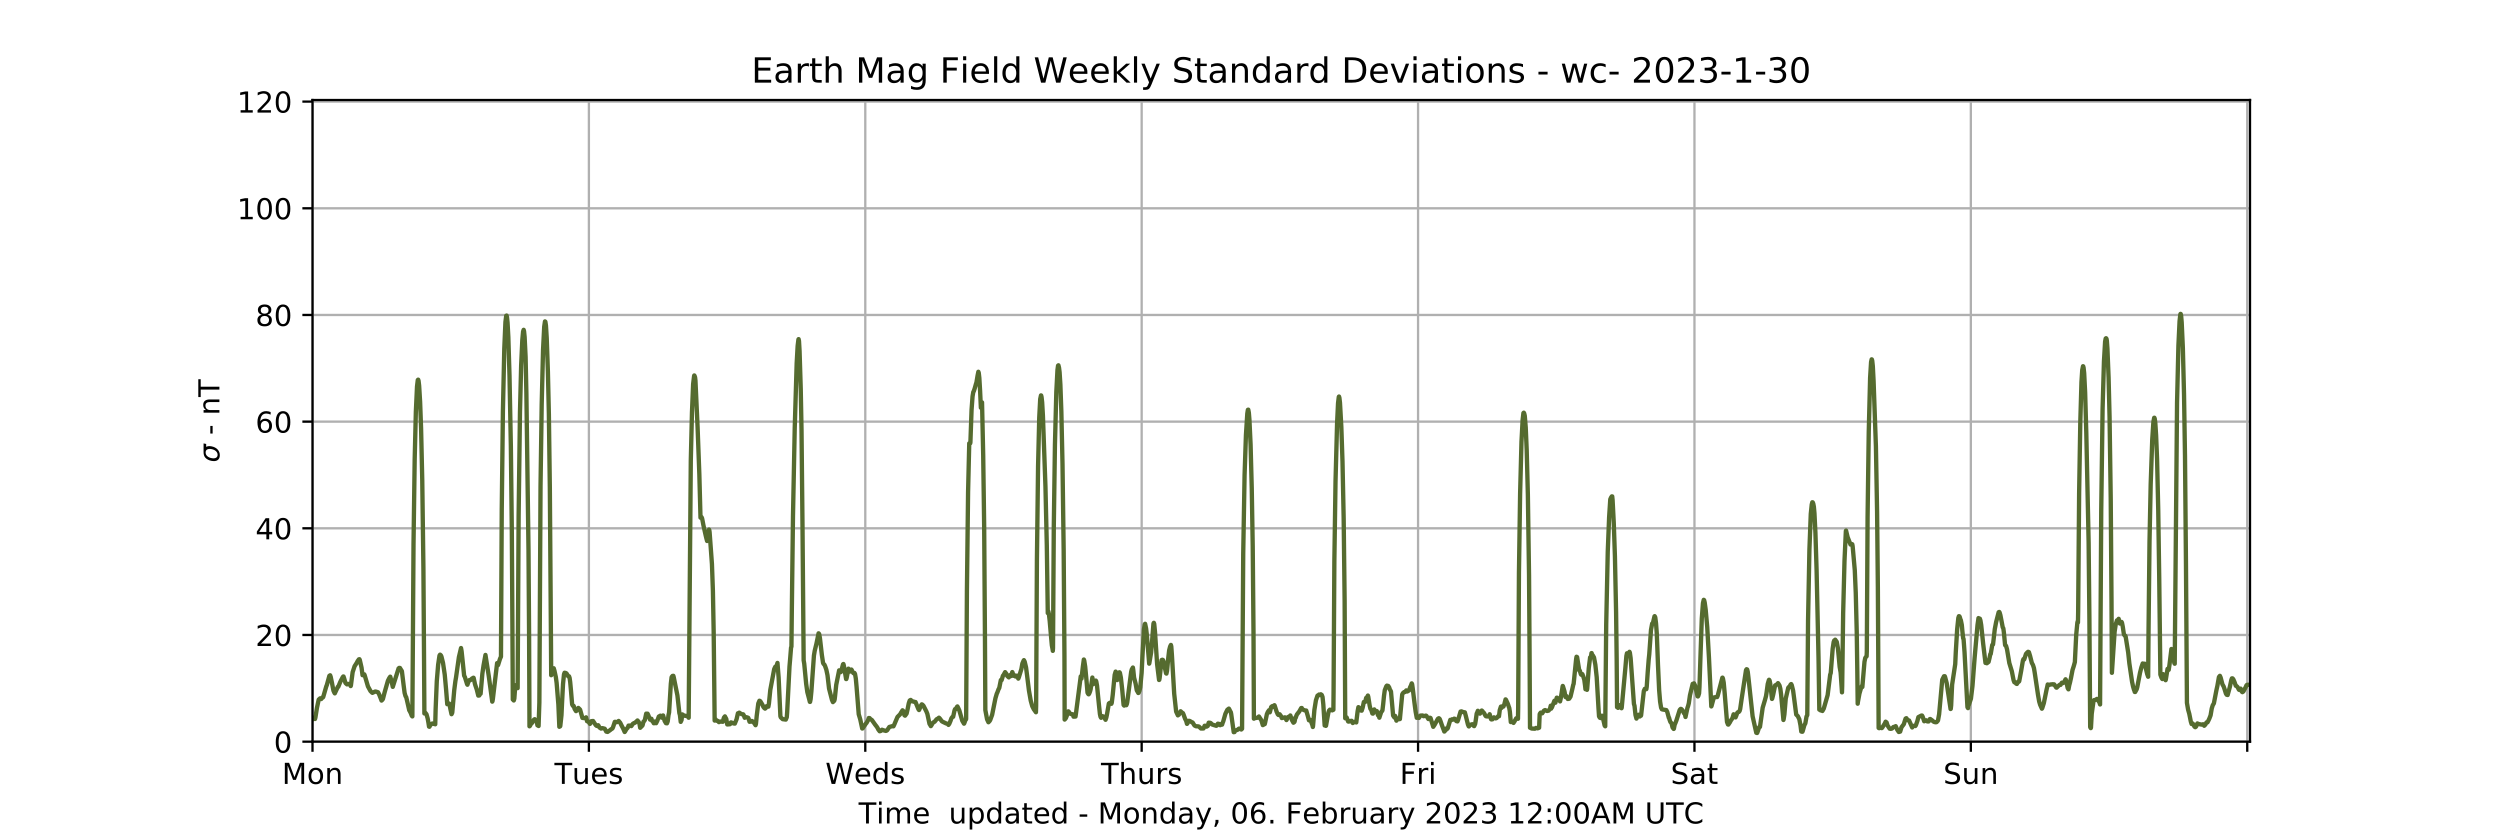 <?xml version="1.0" encoding="utf-8" standalone="no"?>
<!DOCTYPE svg PUBLIC "-//W3C//DTD SVG 1.1//EN"
  "http://www.w3.org/Graphics/SVG/1.1/DTD/svg11.dtd">
<!-- Created with matplotlib (https://matplotlib.org/) -->
<svg height="288pt" version="1.1" viewBox="0 0 864 288" width="864pt" xmlns="http://www.w3.org/2000/svg" xmlns:xlink="http://www.w3.org/1999/xlink">
 <defs>
  <style type="text/css">
*{stroke-linecap:butt;stroke-linejoin:round;}
  </style>
 </defs>
 <g id="figure_1">
  <g id="patch_1">
   <path d="M 0 288 
L 864 288 
L 864 0 
L 0 0 
z
" style="fill:#ffffff;"/>
  </g>
  <g id="axes_1">
   <g id="patch_2">
    <path d="M 108 256.32 
L 777.6 256.32 
L 777.6 34.56 
L 108 34.56 
z
" style="fill:#ffffff;"/>
   </g>
   <g id="matplotlib.axis_1">
    <g id="xtick_1">
     <g id="line2d_1">
      <path clip-path="url(#p1fa1a48682)" d="M 108 256.32 
L 108 34.56 
" style="fill:none;stroke:#b0b0b0;stroke-linecap:square;stroke-width:0.8;"/>
     </g>
     <g id="line2d_2">
      <defs>
       <path d="M 0 0 
L 0 3.5 
" id="m865ea4338b" style="stroke:#000000;stroke-width:0.8;"/>
      </defs>
      <g>
       <use style="stroke:#000000;stroke-width:0.8;" x="108" xlink:href="#m865ea4338b" y="256.32"/>
      </g>
     </g>
     <g id="text_1">
      <!-- Mon -->
      <defs>
       <path d="M 9.812 72.906 
L 24.516 72.906 
L 43.109 23.297 
L 61.812 72.906 
L 76.516 72.906 
L 76.516 0 
L 66.891 0 
L 66.891 64.016 
L 48.094 14.016 
L 38.188 14.016 
L 19.391 64.016 
L 19.391 0 
L 9.812 0 
z
" id="DejaVuSans-77"/>
       <path d="M 30.609 48.391 
Q 23.391 48.391 19.188 42.75 
Q 14.984 37.109 14.984 27.297 
Q 14.984 17.484 19.156 11.844 
Q 23.344 6.203 30.609 6.203 
Q 37.797 6.203 41.984 11.859 
Q 46.188 17.531 46.188 27.297 
Q 46.188 37.016 41.984 42.703 
Q 37.797 48.391 30.609 48.391 
z
M 30.609 56 
Q 42.328 56 49.016 48.375 
Q 55.719 40.766 55.719 27.297 
Q 55.719 13.875 49.016 6.219 
Q 42.328 -1.422 30.609 -1.422 
Q 18.844 -1.422 12.172 6.219 
Q 5.516 13.875 5.516 27.297 
Q 5.516 40.766 12.172 48.375 
Q 18.844 56 30.609 56 
z
" id="DejaVuSans-111"/>
       <path d="M 54.891 33.016 
L 54.891 0 
L 45.906 0 
L 45.906 32.719 
Q 45.906 40.484 42.875 44.328 
Q 39.844 48.188 33.797 48.188 
Q 26.516 48.188 22.312 43.547 
Q 18.109 38.922 18.109 30.906 
L 18.109 0 
L 9.078 0 
L 9.078 54.688 
L 18.109 54.688 
L 18.109 46.188 
Q 21.344 51.125 25.703 53.562 
Q 30.078 56 35.797 56 
Q 45.219 56 50.047 50.172 
Q 54.891 44.344 54.891 33.016 
z
" id="DejaVuSans-110"/>
      </defs>
      <g transform="translate(97.458 270.918)scale(0.1 -0.1)">
       <use xlink:href="#DejaVuSans-77"/>
       <use x="86.279" xlink:href="#DejaVuSans-111"/>
       <use x="147.461" xlink:href="#DejaVuSans-110"/>
      </g>
     </g>
    </g>
    <g id="xtick_2">
     <g id="line2d_3">
      <path clip-path="url(#p1fa1a48682)" d="M 203.521 256.32 
L 203.521 34.56 
" style="fill:none;stroke:#b0b0b0;stroke-linecap:square;stroke-width:0.8;"/>
     </g>
     <g id="line2d_4">
      <g>
       <use style="stroke:#000000;stroke-width:0.8;" x="203.521" xlink:href="#m865ea4338b" y="256.32"/>
      </g>
     </g>
     <g id="text_2">
      <!-- Tues -->
      <defs>
       <path d="M -0.297 72.906 
L 61.375 72.906 
L 61.375 64.594 
L 35.5 64.594 
L 35.5 0 
L 25.594 0 
L 25.594 64.594 
L -0.297 64.594 
z
" id="DejaVuSans-84"/>
       <path d="M 8.5 21.578 
L 8.5 54.688 
L 17.484 54.688 
L 17.484 21.922 
Q 17.484 14.156 20.5 10.266 
Q 23.531 6.391 29.594 6.391 
Q 36.859 6.391 41.078 11.031 
Q 45.312 15.672 45.312 23.688 
L 45.312 54.688 
L 54.297 54.688 
L 54.297 0 
L 45.312 0 
L 45.312 8.406 
Q 42.047 3.422 37.719 1 
Q 33.406 -1.422 27.688 -1.422 
Q 18.266 -1.422 13.375 4.438 
Q 8.5 10.297 8.5 21.578 
z
M 31.109 56 
z
" id="DejaVuSans-117"/>
       <path d="M 56.203 29.594 
L 56.203 25.203 
L 14.891 25.203 
Q 15.484 15.922 20.484 11.062 
Q 25.484 6.203 34.422 6.203 
Q 39.594 6.203 44.453 7.469 
Q 49.312 8.734 54.109 11.281 
L 54.109 2.781 
Q 49.266 0.734 44.188 -0.344 
Q 39.109 -1.422 33.891 -1.422 
Q 20.797 -1.422 13.156 6.188 
Q 5.516 13.812 5.516 26.812 
Q 5.516 40.234 12.766 48.109 
Q 20.016 56 32.328 56 
Q 43.359 56 49.781 48.891 
Q 56.203 41.797 56.203 29.594 
z
M 47.219 32.234 
Q 47.125 39.594 43.094 43.984 
Q 39.062 48.391 32.422 48.391 
Q 24.906 48.391 20.391 44.141 
Q 15.875 39.891 15.188 32.172 
z
" id="DejaVuSans-101"/>
       <path d="M 44.281 53.078 
L 44.281 44.578 
Q 40.484 46.531 36.375 47.5 
Q 32.281 48.484 27.875 48.484 
Q 21.188 48.484 17.844 46.438 
Q 14.5 44.391 14.5 40.281 
Q 14.5 37.156 16.891 35.375 
Q 19.281 33.594 26.516 31.984 
L 29.594 31.297 
Q 39.156 29.25 43.188 25.516 
Q 47.219 21.781 47.219 15.094 
Q 47.219 7.469 41.188 3.016 
Q 35.156 -1.422 24.609 -1.422 
Q 20.219 -1.422 15.453 -0.562 
Q 10.688 0.297 5.422 2 
L 5.422 11.281 
Q 10.406 8.688 15.234 7.391 
Q 20.062 6.109 24.812 6.109 
Q 31.156 6.109 34.562 8.281 
Q 37.984 10.453 37.984 14.406 
Q 37.984 18.062 35.516 20.016 
Q 33.062 21.969 24.703 23.781 
L 21.578 24.516 
Q 13.234 26.266 9.516 29.906 
Q 5.812 33.547 5.812 39.891 
Q 5.812 47.609 11.281 51.797 
Q 16.75 56 26.812 56 
Q 31.781 56 36.172 55.266 
Q 40.578 54.547 44.281 53.078 
z
" id="DejaVuSans-115"/>
      </defs>
      <g transform="translate(191.628 270.918)scale(0.1 -0.1)">
       <use xlink:href="#DejaVuSans-84"/>
       <use x="60.85" xlink:href="#DejaVuSans-117"/>
       <use x="124.229" xlink:href="#DejaVuSans-101"/>
       <use x="185.752" xlink:href="#DejaVuSans-115"/>
      </g>
     </g>
    </g>
    <g id="xtick_3">
     <g id="line2d_5">
      <path clip-path="url(#p1fa1a48682)" d="M 299.041 256.32 
L 299.041 34.56 
" style="fill:none;stroke:#b0b0b0;stroke-linecap:square;stroke-width:0.8;"/>
     </g>
     <g id="line2d_6">
      <g>
       <use style="stroke:#000000;stroke-width:0.8;" x="299.041" xlink:href="#m865ea4338b" y="256.32"/>
      </g>
     </g>
     <g id="text_3">
      <!-- Weds -->
      <defs>
       <path d="M 3.328 72.906 
L 13.281 72.906 
L 28.609 11.281 
L 43.891 72.906 
L 54.984 72.906 
L 70.312 11.281 
L 85.594 72.906 
L 95.609 72.906 
L 77.297 0 
L 64.891 0 
L 49.516 63.281 
L 33.984 0 
L 21.578 0 
z
" id="DejaVuSans-87"/>
       <path d="M 45.406 46.391 
L 45.406 75.984 
L 54.391 75.984 
L 54.391 0 
L 45.406 0 
L 45.406 8.203 
Q 42.578 3.328 38.25 0.953 
Q 33.938 -1.422 27.875 -1.422 
Q 17.969 -1.422 11.734 6.484 
Q 5.516 14.406 5.516 27.297 
Q 5.516 40.188 11.734 48.094 
Q 17.969 56 27.875 56 
Q 33.938 56 38.25 53.625 
Q 42.578 51.266 45.406 46.391 
z
M 14.797 27.297 
Q 14.797 17.391 18.875 11.75 
Q 22.953 6.109 30.078 6.109 
Q 37.203 6.109 41.297 11.75 
Q 45.406 17.391 45.406 27.297 
Q 45.406 37.203 41.297 42.844 
Q 37.203 48.484 30.078 48.484 
Q 22.953 48.484 18.875 42.844 
Q 14.797 37.203 14.797 27.297 
z
" id="DejaVuSans-100"/>
      </defs>
      <g transform="translate(285.246 270.918)scale(0.1 -0.1)">
       <use xlink:href="#DejaVuSans-87"/>
       <use x="98.799" xlink:href="#DejaVuSans-101"/>
       <use x="160.322" xlink:href="#DejaVuSans-100"/>
       <use x="223.799" xlink:href="#DejaVuSans-115"/>
      </g>
     </g>
    </g>
    <g id="xtick_4">
     <g id="line2d_7">
      <path clip-path="url(#p1fa1a48682)" d="M 394.562 256.32 
L 394.562 34.56 
" style="fill:none;stroke:#b0b0b0;stroke-linecap:square;stroke-width:0.8;"/>
     </g>
     <g id="line2d_8">
      <g>
       <use style="stroke:#000000;stroke-width:0.8;" x="394.562" xlink:href="#m865ea4338b" y="256.32"/>
      </g>
     </g>
     <g id="text_4">
      <!-- Thurs -->
      <defs>
       <path d="M 54.891 33.016 
L 54.891 0 
L 45.906 0 
L 45.906 32.719 
Q 45.906 40.484 42.875 44.328 
Q 39.844 48.188 33.797 48.188 
Q 26.516 48.188 22.312 43.547 
Q 18.109 38.922 18.109 30.906 
L 18.109 0 
L 9.078 0 
L 9.078 75.984 
L 18.109 75.984 
L 18.109 46.188 
Q 21.344 51.125 25.703 53.562 
Q 30.078 56 35.797 56 
Q 45.219 56 50.047 50.172 
Q 54.891 44.344 54.891 33.016 
z
" id="DejaVuSans-104"/>
       <path d="M 41.109 46.297 
Q 39.594 47.172 37.812 47.578 
Q 36.031 48 33.891 48 
Q 26.266 48 22.188 43.047 
Q 18.109 38.094 18.109 28.812 
L 18.109 0 
L 9.078 0 
L 9.078 54.688 
L 18.109 54.688 
L 18.109 46.188 
Q 20.953 51.172 25.484 53.578 
Q 30.031 56 36.531 56 
Q 37.453 56 38.578 55.875 
Q 39.703 55.766 41.062 55.516 
z
" id="DejaVuSans-114"/>
      </defs>
      <g transform="translate(380.51 270.918)scale(0.1 -0.1)">
       <use xlink:href="#DejaVuSans-84"/>
       <use x="61.084" xlink:href="#DejaVuSans-104"/>
       <use x="124.463" xlink:href="#DejaVuSans-117"/>
       <use x="187.842" xlink:href="#DejaVuSans-114"/>
       <use x="228.955" xlink:href="#DejaVuSans-115"/>
      </g>
     </g>
    </g>
    <g id="xtick_5">
     <g id="line2d_9">
      <path clip-path="url(#p1fa1a48682)" d="M 490.083 256.32 
L 490.083 34.56 
" style="fill:none;stroke:#b0b0b0;stroke-linecap:square;stroke-width:0.8;"/>
     </g>
     <g id="line2d_10">
      <g>
       <use style="stroke:#000000;stroke-width:0.8;" x="490.083" xlink:href="#m865ea4338b" y="256.32"/>
      </g>
     </g>
     <g id="text_5">
      <!-- Fri -->
      <defs>
       <path d="M 9.812 72.906 
L 51.703 72.906 
L 51.703 64.594 
L 19.672 64.594 
L 19.672 43.109 
L 48.578 43.109 
L 48.578 34.812 
L 19.672 34.812 
L 19.672 0 
L 9.812 0 
z
" id="DejaVuSans-70"/>
       <path d="M 9.422 54.688 
L 18.406 54.688 
L 18.406 0 
L 9.422 0 
z
M 9.422 75.984 
L 18.406 75.984 
L 18.406 64.594 
L 9.422 64.594 
z
" id="DejaVuSans-105"/>
      </defs>
      <g transform="translate(483.768 270.918)scale(0.1 -0.1)">
       <use xlink:href="#DejaVuSans-70"/>
       <use x="57.41" xlink:href="#DejaVuSans-114"/>
       <use x="98.523" xlink:href="#DejaVuSans-105"/>
      </g>
     </g>
    </g>
    <g id="xtick_6">
     <g id="line2d_11">
      <path clip-path="url(#p1fa1a48682)" d="M 585.603 256.32 
L 585.603 34.56 
" style="fill:none;stroke:#b0b0b0;stroke-linecap:square;stroke-width:0.8;"/>
     </g>
     <g id="line2d_12">
      <g>
       <use style="stroke:#000000;stroke-width:0.8;" x="585.603" xlink:href="#m865ea4338b" y="256.32"/>
      </g>
     </g>
     <g id="text_6">
      <!-- Sat -->
      <defs>
       <path d="M 53.516 70.516 
L 53.516 60.891 
Q 47.906 63.578 42.922 64.891 
Q 37.938 66.219 33.297 66.219 
Q 25.25 66.219 20.875 63.094 
Q 16.5 59.969 16.5 54.203 
Q 16.5 49.359 19.406 46.891 
Q 22.312 44.438 30.422 42.922 
L 36.375 41.703 
Q 47.406 39.594 52.656 34.297 
Q 57.906 29 57.906 20.125 
Q 57.906 9.516 50.797 4.047 
Q 43.703 -1.422 29.984 -1.422 
Q 24.812 -1.422 18.969 -0.25 
Q 13.141 0.922 6.891 3.219 
L 6.891 13.375 
Q 12.891 10.016 18.656 8.297 
Q 24.422 6.594 29.984 6.594 
Q 38.422 6.594 43.016 9.906 
Q 47.609 13.234 47.609 19.391 
Q 47.609 24.75 44.312 27.781 
Q 41.016 30.812 33.5 32.328 
L 27.484 33.5 
Q 16.453 35.688 11.516 40.375 
Q 6.594 45.062 6.594 53.422 
Q 6.594 63.094 13.406 68.656 
Q 20.219 74.219 32.172 74.219 
Q 37.312 74.219 42.625 73.281 
Q 47.953 72.359 53.516 70.516 
z
" id="DejaVuSans-83"/>
       <path d="M 34.281 27.484 
Q 23.391 27.484 19.188 25 
Q 14.984 22.516 14.984 16.5 
Q 14.984 11.719 18.141 8.906 
Q 21.297 6.109 26.703 6.109 
Q 34.188 6.109 38.703 11.406 
Q 43.219 16.703 43.219 25.484 
L 43.219 27.484 
z
M 52.203 31.203 
L 52.203 0 
L 43.219 0 
L 43.219 8.297 
Q 40.141 3.328 35.547 0.953 
Q 30.953 -1.422 24.312 -1.422 
Q 15.922 -1.422 10.953 3.297 
Q 6 8.016 6 15.922 
Q 6 25.141 12.172 29.828 
Q 18.359 34.516 30.609 34.516 
L 43.219 34.516 
L 43.219 35.406 
Q 43.219 41.609 39.141 45 
Q 35.062 48.391 27.688 48.391 
Q 23 48.391 18.547 47.266 
Q 14.109 46.141 10.016 43.891 
L 10.016 52.203 
Q 14.938 54.109 19.578 55.047 
Q 24.219 56 28.609 56 
Q 40.484 56 46.344 49.844 
Q 52.203 43.703 52.203 31.203 
z
" id="DejaVuSans-97"/>
       <path d="M 18.312 70.219 
L 18.312 54.688 
L 36.812 54.688 
L 36.812 47.703 
L 18.312 47.703 
L 18.312 18.016 
Q 18.312 11.328 20.141 9.422 
Q 21.969 7.516 27.594 7.516 
L 36.812 7.516 
L 36.812 0 
L 27.594 0 
Q 17.188 0 13.234 3.875 
Q 9.281 7.766 9.281 18.016 
L 9.281 47.703 
L 2.688 47.703 
L 2.688 54.688 
L 9.281 54.688 
L 9.281 70.219 
z
" id="DejaVuSans-116"/>
      </defs>
      <g transform="translate(577.405 270.918)scale(0.1 -0.1)">
       <use xlink:href="#DejaVuSans-83"/>
       <use x="63.477" xlink:href="#DejaVuSans-97"/>
       <use x="124.756" xlink:href="#DejaVuSans-116"/>
      </g>
     </g>
    </g>
    <g id="xtick_7">
     <g id="line2d_13">
      <path clip-path="url(#p1fa1a48682)" d="M 681.124 256.32 
L 681.124 34.56 
" style="fill:none;stroke:#b0b0b0;stroke-linecap:square;stroke-width:0.8;"/>
     </g>
     <g id="line2d_14">
      <g>
       <use style="stroke:#000000;stroke-width:0.8;" x="681.124" xlink:href="#m865ea4338b" y="256.32"/>
      </g>
     </g>
     <g id="text_7">
      <!-- Sun -->
      <g transform="translate(671.612 270.918)scale(0.1 -0.1)">
       <use xlink:href="#DejaVuSans-83"/>
       <use x="63.477" xlink:href="#DejaVuSans-117"/>
       <use x="126.855" xlink:href="#DejaVuSans-110"/>
      </g>
     </g>
    </g>
    <g id="xtick_8">
     <g id="line2d_15">
      <path clip-path="url(#p1fa1a48682)" d="M 776.645 256.32 
L 776.645 34.56 
" style="fill:none;stroke:#b0b0b0;stroke-linecap:square;stroke-width:0.8;"/>
     </g>
     <g id="line2d_16">
      <g>
       <use style="stroke:#000000;stroke-width:0.8;" x="776.645" xlink:href="#m865ea4338b" y="256.32"/>
      </g>
     </g>
    </g>
    <g id="text_8">
     <!-- Time  updated - Monday, 06. February 2023 12:00AM UTC -->
     <defs>
      <path d="M 52 44.188 
Q 55.375 50.25 60.062 53.125 
Q 64.75 56 71.094 56 
Q 79.641 56 84.281 50.016 
Q 88.922 44.047 88.922 33.016 
L 88.922 0 
L 79.891 0 
L 79.891 32.719 
Q 79.891 40.578 77.094 44.375 
Q 74.312 48.188 68.609 48.188 
Q 61.625 48.188 57.562 43.547 
Q 53.516 38.922 53.516 30.906 
L 53.516 0 
L 44.484 0 
L 44.484 32.719 
Q 44.484 40.625 41.703 44.406 
Q 38.922 48.188 33.109 48.188 
Q 26.219 48.188 22.156 43.531 
Q 18.109 38.875 18.109 30.906 
L 18.109 0 
L 9.078 0 
L 9.078 54.688 
L 18.109 54.688 
L 18.109 46.188 
Q 21.188 51.219 25.484 53.609 
Q 29.781 56 35.688 56 
Q 41.656 56 45.828 52.969 
Q 50 49.953 52 44.188 
z
" id="DejaVuSans-109"/>
      <path id="DejaVuSans-32"/>
      <path d="M 18.109 8.203 
L 18.109 -20.797 
L 9.078 -20.797 
L 9.078 54.688 
L 18.109 54.688 
L 18.109 46.391 
Q 20.953 51.266 25.266 53.625 
Q 29.594 56 35.594 56 
Q 45.562 56 51.781 48.094 
Q 58.016 40.188 58.016 27.297 
Q 58.016 14.406 51.781 6.484 
Q 45.562 -1.422 35.594 -1.422 
Q 29.594 -1.422 25.266 0.953 
Q 20.953 3.328 18.109 8.203 
z
M 48.688 27.297 
Q 48.688 37.203 44.609 42.844 
Q 40.531 48.484 33.406 48.484 
Q 26.266 48.484 22.188 42.844 
Q 18.109 37.203 18.109 27.297 
Q 18.109 17.391 22.188 11.75 
Q 26.266 6.109 33.406 6.109 
Q 40.531 6.109 44.609 11.75 
Q 48.688 17.391 48.688 27.297 
z
" id="DejaVuSans-112"/>
      <path d="M 4.891 31.391 
L 31.203 31.391 
L 31.203 23.391 
L 4.891 23.391 
z
" id="DejaVuSans-45"/>
      <path d="M 32.172 -5.078 
Q 28.375 -14.844 24.75 -17.812 
Q 21.141 -20.797 15.094 -20.797 
L 7.906 -20.797 
L 7.906 -13.281 
L 13.188 -13.281 
Q 16.891 -13.281 18.938 -11.516 
Q 21 -9.766 23.484 -3.219 
L 25.094 0.875 
L 2.984 54.688 
L 12.5 54.688 
L 29.594 11.922 
L 46.688 54.688 
L 56.203 54.688 
z
" id="DejaVuSans-121"/>
      <path d="M 11.719 12.406 
L 22.016 12.406 
L 22.016 4 
L 14.016 -11.625 
L 7.719 -11.625 
L 11.719 4 
z
" id="DejaVuSans-44"/>
      <path d="M 31.781 66.406 
Q 24.172 66.406 20.328 58.906 
Q 16.5 51.422 16.5 36.375 
Q 16.5 21.391 20.328 13.891 
Q 24.172 6.391 31.781 6.391 
Q 39.453 6.391 43.281 13.891 
Q 47.125 21.391 47.125 36.375 
Q 47.125 51.422 43.281 58.906 
Q 39.453 66.406 31.781 66.406 
z
M 31.781 74.219 
Q 44.047 74.219 50.516 64.516 
Q 56.984 54.828 56.984 36.375 
Q 56.984 17.969 50.516 8.266 
Q 44.047 -1.422 31.781 -1.422 
Q 19.531 -1.422 13.062 8.266 
Q 6.594 17.969 6.594 36.375 
Q 6.594 54.828 13.062 64.516 
Q 19.531 74.219 31.781 74.219 
z
" id="DejaVuSans-48"/>
      <path d="M 33.016 40.375 
Q 26.375 40.375 22.484 35.828 
Q 18.609 31.297 18.609 23.391 
Q 18.609 15.531 22.484 10.953 
Q 26.375 6.391 33.016 6.391 
Q 39.656 6.391 43.531 10.953 
Q 47.406 15.531 47.406 23.391 
Q 47.406 31.297 43.531 35.828 
Q 39.656 40.375 33.016 40.375 
z
M 52.594 71.297 
L 52.594 62.312 
Q 48.875 64.062 45.094 64.984 
Q 41.312 65.922 37.594 65.922 
Q 27.828 65.922 22.672 59.328 
Q 17.531 52.734 16.797 39.406 
Q 19.672 43.656 24.016 45.922 
Q 28.375 48.188 33.594 48.188 
Q 44.578 48.188 50.953 41.516 
Q 57.328 34.859 57.328 23.391 
Q 57.328 12.156 50.688 5.359 
Q 44.047 -1.422 33.016 -1.422 
Q 20.359 -1.422 13.672 8.266 
Q 6.984 17.969 6.984 36.375 
Q 6.984 53.656 15.188 63.938 
Q 23.391 74.219 37.203 74.219 
Q 40.922 74.219 44.703 73.484 
Q 48.484 72.75 52.594 71.297 
z
" id="DejaVuSans-54"/>
      <path d="M 10.688 12.406 
L 21 12.406 
L 21 0 
L 10.688 0 
z
" id="DejaVuSans-46"/>
      <path d="M 48.688 27.297 
Q 48.688 37.203 44.609 42.844 
Q 40.531 48.484 33.406 48.484 
Q 26.266 48.484 22.188 42.844 
Q 18.109 37.203 18.109 27.297 
Q 18.109 17.391 22.188 11.75 
Q 26.266 6.109 33.406 6.109 
Q 40.531 6.109 44.609 11.75 
Q 48.688 17.391 48.688 27.297 
z
M 18.109 46.391 
Q 20.953 51.266 25.266 53.625 
Q 29.594 56 35.594 56 
Q 45.562 56 51.781 48.094 
Q 58.016 40.188 58.016 27.297 
Q 58.016 14.406 51.781 6.484 
Q 45.562 -1.422 35.594 -1.422 
Q 29.594 -1.422 25.266 0.953 
Q 20.953 3.328 18.109 8.203 
L 18.109 0 
L 9.078 0 
L 9.078 75.984 
L 18.109 75.984 
z
" id="DejaVuSans-98"/>
      <path d="M 19.188 8.297 
L 53.609 8.297 
L 53.609 0 
L 7.328 0 
L 7.328 8.297 
Q 12.938 14.109 22.625 23.891 
Q 32.328 33.688 34.812 36.531 
Q 39.547 41.844 41.422 45.531 
Q 43.312 49.219 43.312 52.781 
Q 43.312 58.594 39.234 62.25 
Q 35.156 65.922 28.609 65.922 
Q 23.969 65.922 18.812 64.312 
Q 13.672 62.703 7.812 59.422 
L 7.812 69.391 
Q 13.766 71.781 18.938 73 
Q 24.125 74.219 28.422 74.219 
Q 39.75 74.219 46.484 68.547 
Q 53.219 62.891 53.219 53.422 
Q 53.219 48.922 51.531 44.891 
Q 49.859 40.875 45.406 35.406 
Q 44.188 33.984 37.641 27.219 
Q 31.109 20.453 19.188 8.297 
z
" id="DejaVuSans-50"/>
      <path d="M 40.578 39.312 
Q 47.656 37.797 51.625 33 
Q 55.609 28.219 55.609 21.188 
Q 55.609 10.406 48.188 4.484 
Q 40.766 -1.422 27.094 -1.422 
Q 22.516 -1.422 17.656 -0.516 
Q 12.797 0.391 7.625 2.203 
L 7.625 11.719 
Q 11.719 9.328 16.594 8.109 
Q 21.484 6.891 26.812 6.891 
Q 36.078 6.891 40.938 10.547 
Q 45.797 14.203 45.797 21.188 
Q 45.797 27.641 41.281 31.266 
Q 36.766 34.906 28.719 34.906 
L 20.219 34.906 
L 20.219 43.016 
L 29.109 43.016 
Q 36.375 43.016 40.234 45.922 
Q 44.094 48.828 44.094 54.297 
Q 44.094 59.906 40.109 62.906 
Q 36.141 65.922 28.719 65.922 
Q 24.656 65.922 20.016 65.031 
Q 15.375 64.156 9.812 62.312 
L 9.812 71.094 
Q 15.438 72.656 20.344 73.438 
Q 25.25 74.219 29.594 74.219 
Q 40.828 74.219 47.359 69.109 
Q 53.906 64.016 53.906 55.328 
Q 53.906 49.266 50.438 45.094 
Q 46.969 40.922 40.578 39.312 
z
" id="DejaVuSans-51"/>
      <path d="M 12.406 8.297 
L 28.516 8.297 
L 28.516 63.922 
L 10.984 60.406 
L 10.984 69.391 
L 28.422 72.906 
L 38.281 72.906 
L 38.281 8.297 
L 54.391 8.297 
L 54.391 0 
L 12.406 0 
z
" id="DejaVuSans-49"/>
      <path d="M 11.719 12.406 
L 22.016 12.406 
L 22.016 0 
L 11.719 0 
z
M 11.719 51.703 
L 22.016 51.703 
L 22.016 39.312 
L 11.719 39.312 
z
" id="DejaVuSans-58"/>
      <path d="M 34.188 63.188 
L 20.797 26.906 
L 47.609 26.906 
z
M 28.609 72.906 
L 39.797 72.906 
L 67.578 0 
L 57.328 0 
L 50.688 18.703 
L 17.828 18.703 
L 11.188 0 
L 0.781 0 
z
" id="DejaVuSans-65"/>
      <path d="M 8.688 72.906 
L 18.609 72.906 
L 18.609 28.609 
Q 18.609 16.891 22.844 11.734 
Q 27.094 6.594 36.625 6.594 
Q 46.094 6.594 50.344 11.734 
Q 54.594 16.891 54.594 28.609 
L 54.594 72.906 
L 64.5 72.906 
L 64.5 27.391 
Q 64.5 13.141 57.438 5.859 
Q 50.391 -1.422 36.625 -1.422 
Q 22.797 -1.422 15.734 5.859 
Q 8.688 13.141 8.688 27.391 
z
" id="DejaVuSans-85"/>
      <path d="M 64.406 67.281 
L 64.406 56.891 
Q 59.422 61.531 53.781 63.812 
Q 48.141 66.109 41.797 66.109 
Q 29.297 66.109 22.656 58.469 
Q 16.016 50.828 16.016 36.375 
Q 16.016 21.969 22.656 14.328 
Q 29.297 6.688 41.797 6.688 
Q 48.141 6.688 53.781 8.984 
Q 59.422 11.281 64.406 15.922 
L 64.406 5.609 
Q 59.234 2.094 53.438 0.328 
Q 47.656 -1.422 41.219 -1.422 
Q 24.656 -1.422 15.125 8.703 
Q 5.609 18.844 5.609 36.375 
Q 5.609 53.953 15.125 64.078 
Q 24.656 74.219 41.219 74.219 
Q 47.75 74.219 53.531 72.484 
Q 59.328 70.75 64.406 67.281 
z
" id="DejaVuSans-67"/>
     </defs>
     <g transform="translate(296.739 284.597)scale(0.1 -0.1)">
      <use xlink:href="#DejaVuSans-84"/>
      <use x="61.037" xlink:href="#DejaVuSans-105"/>
      <use x="88.82" xlink:href="#DejaVuSans-109"/>
      <use x="186.232" xlink:href="#DejaVuSans-101"/>
      <use x="247.756" xlink:href="#DejaVuSans-32"/>
      <use x="279.543" xlink:href="#DejaVuSans-32"/>
      <use x="311.33" xlink:href="#DejaVuSans-117"/>
      <use x="374.709" xlink:href="#DejaVuSans-112"/>
      <use x="438.186" xlink:href="#DejaVuSans-100"/>
      <use x="501.662" xlink:href="#DejaVuSans-97"/>
      <use x="562.941" xlink:href="#DejaVuSans-116"/>
      <use x="602.15" xlink:href="#DejaVuSans-101"/>
      <use x="663.674" xlink:href="#DejaVuSans-100"/>
      <use x="727.15" xlink:href="#DejaVuSans-32"/>
      <use x="758.938" xlink:href="#DejaVuSans-45"/>
      <use x="795.021" xlink:href="#DejaVuSans-32"/>
      <use x="826.809" xlink:href="#DejaVuSans-77"/>
      <use x="913.088" xlink:href="#DejaVuSans-111"/>
      <use x="974.27" xlink:href="#DejaVuSans-110"/>
      <use x="1037.648" xlink:href="#DejaVuSans-100"/>
      <use x="1101.125" xlink:href="#DejaVuSans-97"/>
      <use x="1162.404" xlink:href="#DejaVuSans-121"/>
      <use x="1221.584" xlink:href="#DejaVuSans-44"/>
      <use x="1253.371" xlink:href="#DejaVuSans-32"/>
      <use x="1285.158" xlink:href="#DejaVuSans-48"/>
      <use x="1348.781" xlink:href="#DejaVuSans-54"/>
      <use x="1412.404" xlink:href="#DejaVuSans-46"/>
      <use x="1444.191" xlink:href="#DejaVuSans-32"/>
      <use x="1475.979" xlink:href="#DejaVuSans-70"/>
      <use x="1533.42" xlink:href="#DejaVuSans-101"/>
      <use x="1594.943" xlink:href="#DejaVuSans-98"/>
      <use x="1658.42" xlink:href="#DejaVuSans-114"/>
      <use x="1699.533" xlink:href="#DejaVuSans-117"/>
      <use x="1762.912" xlink:href="#DejaVuSans-97"/>
      <use x="1824.191" xlink:href="#DejaVuSans-114"/>
      <use x="1865.305" xlink:href="#DejaVuSans-121"/>
      <use x="1924.484" xlink:href="#DejaVuSans-32"/>
      <use x="1956.271" xlink:href="#DejaVuSans-50"/>
      <use x="2019.895" xlink:href="#DejaVuSans-48"/>
      <use x="2083.518" xlink:href="#DejaVuSans-50"/>
      <use x="2147.141" xlink:href="#DejaVuSans-51"/>
      <use x="2210.764" xlink:href="#DejaVuSans-32"/>
      <use x="2242.551" xlink:href="#DejaVuSans-49"/>
      <use x="2306.174" xlink:href="#DejaVuSans-50"/>
      <use x="2369.797" xlink:href="#DejaVuSans-58"/>
      <use x="2403.488" xlink:href="#DejaVuSans-48"/>
      <use x="2467.111" xlink:href="#DejaVuSans-48"/>
      <use x="2530.734" xlink:href="#DejaVuSans-65"/>
      <use x="2599.143" xlink:href="#DejaVuSans-77"/>
      <use x="2685.422" xlink:href="#DejaVuSans-32"/>
      <use x="2717.209" xlink:href="#DejaVuSans-85"/>
      <use x="2790.402" xlink:href="#DejaVuSans-84"/>
      <use x="2851.408" xlink:href="#DejaVuSans-67"/>
     </g>
    </g>
   </g>
   <g id="matplotlib.axis_2">
    <g id="ytick_1">
     <g id="line2d_17">
      <path clip-path="url(#p1fa1a48682)" d="M 108 256.32 
L 777.6 256.32 
" style="fill:none;stroke:#b0b0b0;stroke-linecap:square;stroke-width:0.8;"/>
     </g>
     <g id="line2d_18">
      <defs>
       <path d="M 0 0 
L -3.5 0 
" id="m1f4bf029fc" style="stroke:#000000;stroke-width:0.8;"/>
      </defs>
      <g>
       <use style="stroke:#000000;stroke-width:0.8;" x="108" xlink:href="#m1f4bf029fc" y="256.32"/>
      </g>
     </g>
     <g id="text_9">
      <!-- 0 -->
      <g transform="translate(94.638 260.119)scale(0.1 -0.1)">
       <use xlink:href="#DejaVuSans-48"/>
      </g>
     </g>
    </g>
    <g id="ytick_2">
     <g id="line2d_19">
      <path clip-path="url(#p1fa1a48682)" d="M 108 219.452 
L 777.6 219.452 
" style="fill:none;stroke:#b0b0b0;stroke-linecap:square;stroke-width:0.8;"/>
     </g>
     <g id="line2d_20">
      <g>
       <use style="stroke:#000000;stroke-width:0.8;" x="108" xlink:href="#m1f4bf029fc" y="219.452"/>
      </g>
     </g>
     <g id="text_10">
      <!-- 20 -->
      <g transform="translate(88.275 223.251)scale(0.1 -0.1)">
       <use xlink:href="#DejaVuSans-50"/>
       <use x="63.623" xlink:href="#DejaVuSans-48"/>
      </g>
     </g>
    </g>
    <g id="ytick_3">
     <g id="line2d_21">
      <path clip-path="url(#p1fa1a48682)" d="M 108 182.584 
L 777.6 182.584 
" style="fill:none;stroke:#b0b0b0;stroke-linecap:square;stroke-width:0.8;"/>
     </g>
     <g id="line2d_22">
      <g>
       <use style="stroke:#000000;stroke-width:0.8;" x="108" xlink:href="#m1f4bf029fc" y="182.584"/>
      </g>
     </g>
     <g id="text_11">
      <!-- 40 -->
      <defs>
       <path d="M 37.797 64.312 
L 12.891 25.391 
L 37.797 25.391 
z
M 35.203 72.906 
L 47.609 72.906 
L 47.609 25.391 
L 58.016 25.391 
L 58.016 17.188 
L 47.609 17.188 
L 47.609 0 
L 37.797 0 
L 37.797 17.188 
L 4.891 17.188 
L 4.891 26.703 
z
" id="DejaVuSans-52"/>
      </defs>
      <g transform="translate(88.275 186.383)scale(0.1 -0.1)">
       <use xlink:href="#DejaVuSans-52"/>
       <use x="63.623" xlink:href="#DejaVuSans-48"/>
      </g>
     </g>
    </g>
    <g id="ytick_4">
     <g id="line2d_23">
      <path clip-path="url(#p1fa1a48682)" d="M 108 145.716 
L 777.6 145.716 
" style="fill:none;stroke:#b0b0b0;stroke-linecap:square;stroke-width:0.8;"/>
     </g>
     <g id="line2d_24">
      <g>
       <use style="stroke:#000000;stroke-width:0.8;" x="108" xlink:href="#m1f4bf029fc" y="145.716"/>
      </g>
     </g>
     <g id="text_12">
      <!-- 60 -->
      <g transform="translate(88.275 149.515)scale(0.1 -0.1)">
       <use xlink:href="#DejaVuSans-54"/>
       <use x="63.623" xlink:href="#DejaVuSans-48"/>
      </g>
     </g>
    </g>
    <g id="ytick_5">
     <g id="line2d_25">
      <path clip-path="url(#p1fa1a48682)" d="M 108 108.848 
L 777.6 108.848 
" style="fill:none;stroke:#b0b0b0;stroke-linecap:square;stroke-width:0.8;"/>
     </g>
     <g id="line2d_26">
      <g>
       <use style="stroke:#000000;stroke-width:0.8;" x="108" xlink:href="#m1f4bf029fc" y="108.848"/>
      </g>
     </g>
     <g id="text_13">
      <!-- 80 -->
      <defs>
       <path d="M 31.781 34.625 
Q 24.75 34.625 20.719 30.859 
Q 16.703 27.094 16.703 20.516 
Q 16.703 13.922 20.719 10.156 
Q 24.75 6.391 31.781 6.391 
Q 38.812 6.391 42.859 10.172 
Q 46.922 13.969 46.922 20.516 
Q 46.922 27.094 42.891 30.859 
Q 38.875 34.625 31.781 34.625 
z
M 21.922 38.812 
Q 15.578 40.375 12.031 44.719 
Q 8.5 49.078 8.5 55.328 
Q 8.5 64.062 14.719 69.141 
Q 20.953 74.219 31.781 74.219 
Q 42.672 74.219 48.875 69.141 
Q 55.078 64.062 55.078 55.328 
Q 55.078 49.078 51.531 44.719 
Q 48 40.375 41.703 38.812 
Q 48.828 37.156 52.797 32.312 
Q 56.781 27.484 56.781 20.516 
Q 56.781 9.906 50.312 4.234 
Q 43.844 -1.422 31.781 -1.422 
Q 19.734 -1.422 13.25 4.234 
Q 6.781 9.906 6.781 20.516 
Q 6.781 27.484 10.781 32.312 
Q 14.797 37.156 21.922 38.812 
z
M 18.312 54.391 
Q 18.312 48.734 21.844 45.562 
Q 25.391 42.391 31.781 42.391 
Q 38.141 42.391 41.719 45.562 
Q 45.312 48.734 45.312 54.391 
Q 45.312 60.062 41.719 63.234 
Q 38.141 66.406 31.781 66.406 
Q 25.391 66.406 21.844 63.234 
Q 18.312 60.062 18.312 54.391 
z
" id="DejaVuSans-56"/>
      </defs>
      <g transform="translate(88.275 112.648)scale(0.1 -0.1)">
       <use xlink:href="#DejaVuSans-56"/>
       <use x="63.623" xlink:href="#DejaVuSans-48"/>
      </g>
     </g>
    </g>
    <g id="ytick_6">
     <g id="line2d_27">
      <path clip-path="url(#p1fa1a48682)" d="M 108 71.98 
L 777.6 71.98 
" style="fill:none;stroke:#b0b0b0;stroke-linecap:square;stroke-width:0.8;"/>
     </g>
     <g id="line2d_28">
      <g>
       <use style="stroke:#000000;stroke-width:0.8;" x="108" xlink:href="#m1f4bf029fc" y="71.98"/>
      </g>
     </g>
     <g id="text_14">
      <!-- 100 -->
      <g transform="translate(81.912 75.78)scale(0.1 -0.1)">
       <use xlink:href="#DejaVuSans-49"/>
       <use x="63.623" xlink:href="#DejaVuSans-48"/>
       <use x="127.246" xlink:href="#DejaVuSans-48"/>
      </g>
     </g>
    </g>
    <g id="ytick_7">
     <g id="line2d_29">
      <path clip-path="url(#p1fa1a48682)" d="M 108 35.112 
L 777.6 35.112 
" style="fill:none;stroke:#b0b0b0;stroke-linecap:square;stroke-width:0.8;"/>
     </g>
     <g id="line2d_30">
      <g>
       <use style="stroke:#000000;stroke-width:0.8;" x="108" xlink:href="#m1f4bf029fc" y="35.112"/>
      </g>
     </g>
     <g id="text_15">
      <!-- 120 -->
      <g transform="translate(81.912 38.912)scale(0.1 -0.1)">
       <use xlink:href="#DejaVuSans-49"/>
       <use x="63.623" xlink:href="#DejaVuSans-50"/>
       <use x="127.246" xlink:href="#DejaVuSans-48"/>
      </g>
     </g>
    </g>
    <g id="text_16">
     <!-- $\sigma$ - nT -->
     <defs>
      <path d="M 34.672 47.562 
Q 27.25 47.562 22.219 42.188 
Q 16.891 36.578 15.141 27.297 
Q 13.188 17.484 16.312 11.812 
Q 19.391 6.203 26.656 6.203 
Q 33.844 6.203 39.109 11.859 
Q 44.438 17.531 46.344 27.297 
Q 48.047 36.234 45.016 42.188 
Q 42.188 47.562 34.672 47.562 
z
M 36.078 54.734 
L 65.922 54.688 
L 64.156 45.703 
L 54.109 45.703 
Q 57.906 38.094 55.859 27.297 
Q 53.219 13.875 45.062 6.25 
Q 36.859 -1.422 25.141 -1.422 
Q 13.375 -1.422 8.203 6.25 
Q 3.031 13.875 5.672 27.297 
Q 8.25 40.766 16.406 48.391 
Q 23.188 54.734 36.078 54.734 
z
" id="DejaVuSans-Oblique-963"/>
     </defs>
     <g transform="translate(75.833 159.84)rotate(-90)scale(0.1 -0.1)">
      <use transform="translate(0 0.094)" xlink:href="#DejaVuSans-Oblique-963"/>
      <use transform="translate(63.379 0.094)" xlink:href="#DejaVuSans-32"/>
      <use transform="translate(95.166 0.094)" xlink:href="#DejaVuSans-45"/>
      <use transform="translate(131.25 0.094)" xlink:href="#DejaVuSans-32"/>
      <use transform="translate(163.037 0.094)" xlink:href="#DejaVuSans-110"/>
      <use transform="translate(226.416 0.094)" xlink:href="#DejaVuSans-84"/>
     </g>
    </g>
   </g>
   <g id="line2d_31">
    <path clip-path="url(#p1fa1a48682)" d="M 108 248.387 
L 108.201 248.047 
L 108.536 247.991 
L 108.804 248.445 
L 108.871 248.479 
L 109.005 247.984 
L 109.541 244.612 
L 110.144 241.781 
L 110.613 241.354 
L 111.016 241.585 
L 111.351 241.088 
L 111.552 241.072 
L 111.686 240.953 
L 112.758 237.23 
L 112.959 236.743 
L 113.83 233.555 
L 114.098 233.381 
L 114.299 233.951 
L 114.701 235.889 
L 115.237 238.676 
L 115.505 239.289 
L 115.706 239.625 
L 116.779 237.318 
L 116.913 237.359 
L 117.516 235.869 
L 117.851 235.158 
L 118.052 234.785 
L 118.454 234.021 
L 118.655 233.779 
L 118.722 233.799 
L 118.923 234.391 
L 119.392 236.043 
L 119.928 236.521 
L 120.263 236.358 
L 120.598 236.414 
L 120.866 236.513 
L 121.201 237.103 
L 121.268 236.933 
L 121.871 232.305 
L 122.542 230.255 
L 123.279 229.095 
L 123.681 228.331 
L 123.748 228.308 
L 124.016 227.879 
L 124.217 227.821 
L 124.351 228.118 
L 124.954 230.768 
L 125.289 233.347 
L 125.356 233.281 
L 125.691 233.075 
L 125.892 233.052 
L 126.026 233.348 
L 127.165 237.226 
L 128.037 238.822 
L 128.573 239.347 
L 128.707 239.446 
L 129.645 238.996 
L 129.846 239.003 
L 130.65 239.241 
L 131.052 240.026 
L 131.588 241.398 
L 131.856 242.114 
L 131.923 242.082 
L 132.325 241.61 
L 132.794 239.778 
L 132.995 239.017 
L 134.068 235.263 
L 134.537 234.328 
L 134.872 233.856 
L 135.408 235.815 
L 135.743 237.376 
L 137.753 230.995 
L 137.82 230.985 
L 137.954 230.83 
L 138.222 230.846 
L 138.423 231.202 
L 138.892 231.944 
L 139.496 236.858 
L 139.831 239.458 
L 140.166 240.654 
L 140.367 240.882 
L 140.635 241.966 
L 141.439 245.501 
L 141.506 245.521 
L 141.841 246.237 
L 141.908 246.293 
L 142.31 247.38 
L 142.511 247.591 
L 142.645 228.64 
L 142.913 187.893 
L 143.315 158.761 
L 143.717 142.299 
L 144.119 133.573 
L 144.387 131.345 
L 144.521 131.21 
L 144.656 131.63 
L 144.857 133.345 
L 145.192 138.924 
L 145.527 148.142 
L 145.929 165.899 
L 146.331 196.256 
L 146.532 225.272 
L 146.666 246.564 
L 146.733 246.464 
L 147.001 246.336 
L 147.403 246.875 
L 147.805 248.309 
L 148.073 249.802 
L 148.274 251.126 
L 148.408 251.169 
L 148.676 250.686 
L 148.944 250.364 
L 149.413 250.04 
L 149.815 250.178 
L 150.016 250.182 
L 150.218 250.176 
L 150.352 250.208 
L 150.419 250.314 
L 150.553 245.117 
L 150.955 235.401 
L 151.424 229.711 
L 151.893 226.539 
L 152.094 226.247 
L 152.362 226.476 
L 152.563 226.909 
L 153.099 229.091 
L 153.702 233.144 
L 154.171 238.352 
L 154.573 243.376 
L 154.975 243.094 
L 155.176 243.115 
L 155.31 243.215 
L 155.645 244.994 
L 156.048 246.827 
L 156.249 246.433 
L 156.316 246.147 
L 156.986 238.513 
L 157.388 235.36 
L 157.589 234.216 
L 158.594 227.116 
L 159.331 223.964 
L 159.532 225.088 
L 159.8 227.624 
L 160.403 233.509 
L 160.671 234.006 
L 161.408 236.398 
L 161.543 236.642 
L 161.677 236.24 
L 161.945 235.509 
L 162.28 235.008 
L 162.481 235.09 
L 162.682 234.977 
L 163.151 234.466 
L 163.285 234.443 
L 163.62 234.22 
L 163.687 234.267 
L 164.156 236.45 
L 164.357 237.082 
L 164.759 238.247 
L 165.295 240.398 
L 165.63 240.361 
L 165.898 239.847 
L 166.099 239.756 
L 166.702 232.852 
L 167.105 230.028 
L 167.775 226.351 
L 168.914 233.619 
L 170.12 242.486 
L 170.187 242.406 
L 170.321 241.672 
L 171.795 229.175 
L 171.929 229.375 
L 171.996 229.388 
L 172.13 229.846 
L 172.801 227.689 
L 173.136 226.939 
L 173.404 176.124 
L 173.806 142.025 
L 174.275 120.607 
L 174.677 111.306 
L 174.945 109.142 
L 175.079 109.064 
L 175.213 109.583 
L 175.414 111.56 
L 175.682 116.553 
L 176.084 129.864 
L 176.553 154.26 
L 176.888 183.963 
L 177.089 216.4 
L 177.223 241.757 
L 177.357 241.665 
L 177.558 242.088 
L 177.625 241.931 
L 177.759 241.408 
L 178.094 236.801 
L 178.564 237.597 
L 178.698 237.625 
L 178.899 237.818 
L 179.234 178.404 
L 179.703 142.437 
L 180.105 126.349 
L 180.507 117.555 
L 180.775 114.599 
L 180.976 113.992 
L 181.11 114.484 
L 181.311 116.473 
L 181.646 123.34 
L 181.914 135.746 
L 182.651 190.237 
L 182.852 219.383 
L 182.986 251.01 
L 183.053 250.984 
L 183.187 250.801 
L 183.455 250.168 
L 183.522 250.041 
L 183.589 250.133 
L 183.992 249.684 
L 184.528 248.723 
L 184.796 248.552 
L 185.466 249.335 
L 185.533 249.516 
L 185.734 250.672 
L 185.868 250.438 
L 185.935 250.565 
L 186.136 250.904 
L 186.404 242.83 
L 186.806 168.045 
L 187.208 139.815 
L 187.677 120.881 
L 188.079 112.896 
L 188.347 111.081 
L 188.481 111.193 
L 188.682 112.518 
L 188.95 116.842 
L 189.352 128.412 
L 189.688 143.086 
L 190.023 168.533 
L 190.425 223.249 
L 190.492 233.351 
L 190.559 232.912 
L 190.894 231.163 
L 191.363 230.949 
L 191.631 231.856 
L 192.1 234.016 
L 192.368 236.008 
L 192.971 243.454 
L 193.306 251.179 
L 193.44 251.029 
L 193.574 251.031 
L 193.641 250.864 
L 194.043 247.178 
L 194.244 242.91 
L 194.579 236.386 
L 194.914 233.069 
L 195.115 232.501 
L 195.518 232.581 
L 195.786 232.748 
L 195.987 233.065 
L 196.389 233.754 
L 196.523 233.711 
L 196.657 233.728 
L 196.858 234.295 
L 197.059 235.742 
L 197.327 238.645 
L 197.729 243.444 
L 197.997 243.941 
L 198.064 243.995 
L 198.198 243.902 
L 198.265 243.962 
L 198.6 245.017 
L 199.069 245.767 
L 199.27 245.615 
L 199.873 244.659 
L 200.476 245.238 
L 201.281 248.107 
L 201.951 248.184 
L 202.353 248.11 
L 202.554 247.917 
L 202.688 248.424 
L 202.889 249.266 
L 203.157 249.336 
L 203.358 249.405 
L 203.894 250.184 
L 204.028 250.009 
L 204.363 249.24 
L 204.966 249.173 
L 205.904 250.617 
L 206.239 250.877 
L 206.508 250.84 
L 206.642 250.726 
L 206.709 250.628 
L 206.776 250.678 
L 207.178 251.441 
L 207.446 251.563 
L 207.714 251.791 
L 207.982 251.698 
L 208.183 251.638 
L 208.987 251.851 
L 209.188 252.193 
L 209.523 252.846 
L 209.992 252.948 
L 210.93 252.278 
L 211.131 252.097 
L 211.667 251.754 
L 211.868 251.305 
L 212.472 249.483 
L 212.606 249.452 
L 212.941 249.611 
L 213.276 249.552 
L 213.812 249.16 
L 214.348 249.797 
L 214.884 250.887 
L 215.286 251.616 
L 215.889 252.973 
L 216.023 252.793 
L 216.291 252.321 
L 216.626 251.766 
L 216.894 251.59 
L 217.229 250.761 
L 217.296 250.797 
L 217.766 250.747 
L 218.034 250.803 
L 218.168 250.94 
L 218.235 250.874 
L 218.704 250.157 
L 219.173 249.862 
L 219.374 249.835 
L 219.642 249.606 
L 219.843 249.46 
L 220.312 248.995 
L 220.446 249.157 
L 220.714 249.472 
L 220.982 250.04 
L 221.25 251.526 
L 222.054 250.717 
L 222.389 249.382 
L 222.523 249.32 
L 222.858 248.845 
L 223.328 246.634 
L 223.462 246.659 
L 223.596 246.664 
L 223.797 246.642 
L 223.998 247.044 
L 224.668 248.706 
L 224.735 248.705 
L 225.003 248.415 
L 225.137 248.409 
L 225.338 249.088 
L 225.74 249.536 
L 225.941 249.949 
L 226.075 249.948 
L 226.209 249.65 
L 226.343 249.353 
L 226.41 249.395 
L 226.678 249.876 
L 226.745 249.94 
L 227.147 249.135 
L 227.415 248.394 
L 227.683 247.648 
L 227.951 247.485 
L 228.018 247.552 
L 228.085 247.464 
L 228.219 247.331 
L 228.487 247.87 
L 228.688 248.03 
L 228.755 247.981 
L 229.024 247.369 
L 229.158 247.259 
L 229.292 247.703 
L 229.694 249.141 
L 230.163 249.933 
L 230.364 249.862 
L 230.498 249.984 
L 230.766 249.286 
L 231.034 247.123 
L 231.235 246.252 
L 231.838 236.308 
L 232.106 234.009 
L 232.441 233.593 
L 232.642 233.576 
L 232.709 233.562 
L 232.843 234.043 
L 234.116 240.347 
L 234.787 246.422 
L 234.988 247.146 
L 235.256 249.477 
L 235.457 248.84 
L 235.524 248.936 
L 235.792 246.894 
L 235.993 247.046 
L 236.06 247.057 
L 236.194 247.248 
L 236.395 247.286 
L 236.663 247.361 
L 237.199 247.43 
L 237.735 247.604 
L 238.003 248.052 
L 238.74 159.18 
L 239.142 142.538 
L 239.544 132.751 
L 239.879 129.945 
L 239.946 129.755 
L 240.013 129.814 
L 240.215 130.404 
L 240.349 131.532 
L 241.086 147.641 
L 241.689 163.829 
L 242.091 178.901 
L 242.158 178.761 
L 242.292 178.566 
L 242.426 178.671 
L 242.627 179.101 
L 242.761 179.736 
L 243.096 181.499 
L 243.9 185.109 
L 244.101 185.955 
L 244.369 186.97 
L 244.838 183.671 
L 245.039 183.016 
L 245.106 183.089 
L 245.24 183.936 
L 246.045 194.913 
L 246.38 204.215 
L 246.648 218.534 
L 246.983 249.028 
L 247.117 248.83 
L 247.184 248.473 
L 247.251 248.544 
L 247.586 249.041 
L 247.72 249.112 
L 247.854 249.063 
L 248.122 249.211 
L 248.189 249.214 
L 248.457 249.575 
L 248.725 249.46 
L 249.127 249.351 
L 249.395 249.409 
L 249.797 249.443 
L 249.998 248.659 
L 250.199 247.991 
L 250.534 247.58 
L 250.668 247.849 
L 251.003 248.465 
L 251.338 250.362 
L 251.741 250.34 
L 252.277 250.284 
L 252.411 250.138 
L 252.612 249.658 
L 252.813 249.689 
L 253.014 249.832 
L 253.148 249.852 
L 253.416 249.989 
L 253.55 250.018 
L 253.952 250.079 
L 254.555 248.581 
L 255.024 246.502 
L 255.225 246.666 
L 255.359 246.659 
L 255.493 246.292 
L 255.694 246.447 
L 256.364 246.842 
L 256.833 246.86 
L 257.035 247.148 
L 257.37 248.056 
L 257.772 247.838 
L 258.241 247.939 
L 258.576 248.076 
L 258.71 248.36 
L 259.045 249.443 
L 259.112 249.405 
L 259.38 249.122 
L 259.514 249.42 
L 259.715 249.288 
L 259.916 249.18 
L 260.519 249.718 
L 261.122 250.627 
L 261.256 250.163 
L 261.524 247.383 
L 262.06 243.129 
L 262.462 242.172 
L 262.731 242.292 
L 263.468 243.51 
L 263.803 244.265 
L 264.138 244.698 
L 264.406 244.899 
L 264.674 244.692 
L 264.875 244.099 
L 265.143 244.024 
L 265.545 244.221 
L 265.746 243.09 
L 266.215 238.424 
L 267.555 231.265 
L 267.689 230.961 
L 267.957 230.398 
L 268.091 230.446 
L 268.293 230.461 
L 268.695 229.111 
L 269.097 234.205 
L 269.432 241.544 
L 269.7 247.491 
L 269.834 247.919 
L 270.236 248.295 
L 270.504 248.545 
L 271.576 248.687 
L 271.911 247.871 
L 272.045 246.1 
L 272.849 230.367 
L 273.05 228.021 
L 273.385 223.843 
L 273.519 223.447 
L 273.653 211.176 
L 274.056 178.294 
L 274.659 147.901 
L 275.329 125.589 
L 275.664 119.585 
L 275.932 117.345 
L 275.999 117.205 
L 276.133 117.866 
L 276.334 121.389 
L 276.736 134.417 
L 277.004 148.497 
L 277.339 181.287 
L 277.741 228.192 
L 277.942 229.386 
L 278.612 236.344 
L 279.014 239.202 
L 279.618 241.482 
L 279.886 242.568 
L 279.953 242.58 
L 280.154 241.62 
L 280.422 238.881 
L 281.293 226.567 
L 281.561 224.941 
L 282.164 222.443 
L 282.901 218.875 
L 282.968 218.916 
L 283.102 219.142 
L 283.37 220.56 
L 284.04 226.39 
L 284.442 229.067 
L 284.643 229.486 
L 284.911 229.679 
L 285.18 230.287 
L 285.582 231.464 
L 285.984 233.364 
L 286.52 237.97 
L 287.525 241.88 
L 287.86 242.648 
L 287.927 242.551 
L 288.061 242.189 
L 288.195 242.317 
L 288.329 242.164 
L 288.463 241.677 
L 288.597 240.552 
L 288.999 236.682 
L 290.004 231.672 
L 290.071 231.711 
L 290.54 232.292 
L 290.674 232.146 
L 291.345 229.592 
L 291.479 229.48 
L 291.613 229.942 
L 292.417 234.681 
L 292.484 234.683 
L 292.618 234.231 
L 293.221 231.088 
L 293.489 231.58 
L 293.69 232.109 
L 293.757 232.038 
L 294.226 231.387 
L 294.36 231.544 
L 294.628 232.175 
L 294.896 232.601 
L 295.097 232.72 
L 295.298 232.566 
L 295.499 232.935 
L 295.767 234.491 
L 296.035 237.434 
L 296.773 246.845 
L 297.175 248.189 
L 297.309 248.658 
L 297.979 251.771 
L 298.113 251.745 
L 299.319 249.985 
L 299.453 249.874 
L 299.989 248.911 
L 300.257 248.144 
L 300.525 248.172 
L 300.726 248.412 
L 300.927 248.594 
L 301.329 248.842 
L 302.469 250.464 
L 302.804 250.885 
L 303.139 251.34 
L 303.34 251.692 
L 303.541 252.113 
L 304.01 252.73 
L 304.479 252.588 
L 304.814 252.195 
L 305.35 252.397 
L 306.154 252.599 
L 306.556 252.436 
L 307.36 251.237 
L 308.031 251.057 
L 308.299 250.961 
L 308.5 250.995 
L 308.768 251.019 
L 308.969 250.629 
L 310.175 247.772 
L 311.113 246.831 
L 311.314 246.443 
L 311.917 245.483 
L 312.185 245.738 
L 312.587 247.206 
L 312.788 247.338 
L 313.325 246.602 
L 313.66 245.123 
L 314.062 243.092 
L 314.397 242.099 
L 314.732 241.891 
L 314.866 242.008 
L 315.201 242.382 
L 315.67 242.43 
L 316.206 242.654 
L 316.407 242.623 
L 316.809 243.638 
L 317.412 245.112 
L 317.613 245.388 
L 317.747 245.13 
L 318.283 243.84 
L 318.551 243.43 
L 318.752 243.494 
L 319.155 243.921 
L 320.16 245.888 
L 320.495 246.717 
L 321.232 250.166 
L 321.433 250.449 
L 321.701 250.949 
L 321.768 250.861 
L 321.969 250.543 
L 322.371 249.853 
L 322.706 249.57 
L 322.974 249.463 
L 323.711 248.553 
L 324.046 248.414 
L 324.516 248.038 
L 324.784 248.299 
L 325.521 249.299 
L 326.124 249.609 
L 326.258 249.674 
L 326.392 249.733 
L 326.861 249.967 
L 327.598 250.219 
L 327.799 250.521 
L 328.067 250.151 
L 328.469 249.206 
L 328.804 248.244 
L 329.139 247.783 
L 329.407 247.725 
L 329.876 245.548 
L 330.077 245.063 
L 330.279 245.085 
L 330.413 245.045 
L 330.681 244.348 
L 330.882 244.143 
L 331.15 244.66 
L 331.552 245.559 
L 332.557 249.074 
L 333.16 250.101 
L 333.227 250.036 
L 333.629 248.892 
L 333.83 248.656 
L 333.897 248.525 
L 334.165 204.204 
L 334.567 170.071 
L 334.969 153.22 
L 335.304 153.215 
L 335.371 152.874 
L 335.774 141.609 
L 336.109 137.026 
L 336.377 135.43 
L 336.511 135.312 
L 336.846 134.27 
L 337.315 132.604 
L 337.449 132.232 
L 337.851 129.804 
L 338.119 128.486 
L 338.253 128.859 
L 338.454 130.583 
L 338.722 135.106 
L 338.99 140.913 
L 339.057 140.535 
L 339.325 139.023 
L 339.392 139.064 
L 339.794 157.376 
L 340.129 181.976 
L 340.397 220.06 
L 340.531 245.394 
L 341.134 248.597 
L 341.604 249.609 
L 341.805 249.399 
L 341.939 249.275 
L 342.207 248.867 
L 342.877 247.054 
L 344.016 241.345 
L 344.485 239.743 
L 344.686 239.317 
L 345.088 238.219 
L 345.356 237.728 
L 345.49 237.023 
L 345.892 235.02 
L 346.026 235.001 
L 346.16 235.057 
L 346.294 234.618 
L 346.629 233.482 
L 346.83 233.306 
L 347.099 232.786 
L 347.367 232.288 
L 347.836 232.922 
L 348.104 233.616 
L 348.64 234.104 
L 349.109 233.317 
L 349.176 233.329 
L 349.377 233.637 
L 349.444 233.634 
L 349.712 232.672 
L 349.846 232.268 
L 349.913 232.386 
L 350.047 232.815 
L 350.248 233.562 
L 350.382 233.35 
L 350.449 233.252 
L 350.918 233.79 
L 351.186 233.801 
L 351.32 233.74 
L 351.454 233.505 
L 351.588 233.681 
L 351.923 234.531 
L 352.124 234.054 
L 352.996 231.19 
L 353.331 229.311 
L 353.733 228.367 
L 353.867 228.151 
L 354.135 228.689 
L 354.604 230.671 
L 355.006 233.834 
L 355.609 238.677 
L 356.212 242.115 
L 356.748 244.062 
L 357.284 245.121 
L 358.021 246.15 
L 358.088 243.946 
L 358.357 193.434 
L 358.759 160.943 
L 359.161 144.309 
L 359.496 137.92 
L 359.764 136.646 
L 359.831 136.677 
L 359.965 137.246 
L 360.166 139.031 
L 360.434 143.691 
L 360.836 154.986 
L 361.305 168.053 
L 361.774 188.478 
L 362.109 211.875 
L 362.243 211.412 
L 362.31 211.301 
L 362.511 212.266 
L 362.779 214.632 
L 363.248 220.075 
L 363.516 223.001 
L 363.784 224.44 
L 363.852 224.933 
L 363.919 223.984 
L 364.187 182.238 
L 364.589 153.576 
L 365.058 135.527 
L 365.46 127.866 
L 365.661 126.37 
L 365.795 126.25 
L 365.996 127.067 
L 366.197 128.645 
L 366.465 132.901 
L 366.8 142.197 
L 367.202 160.339 
L 367.604 190.184 
L 367.872 226.723 
L 367.939 248.681 
L 368.006 248.619 
L 368.274 248.299 
L 368.408 248.086 
L 368.743 247.216 
L 369.212 245.835 
L 369.279 245.86 
L 369.749 246.529 
L 370.084 246.759 
L 370.754 246.863 
L 371.022 247.684 
L 371.692 247.636 
L 371.826 246.767 
L 373.501 233.762 
L 373.769 234.524 
L 374.238 230.384 
L 374.573 227.929 
L 374.707 228.265 
L 375.042 230.384 
L 375.445 234.639 
L 375.847 239.401 
L 376.115 239.879 
L 376.249 239.961 
L 376.45 239.644 
L 376.718 238.958 
L 376.919 238.223 
L 377.522 234.159 
L 377.589 234.681 
L 377.79 236.459 
L 377.857 236.193 
L 378.192 235.24 
L 378.393 235.251 
L 378.728 235.215 
L 378.862 235.482 
L 379.13 236.935 
L 379.8 243.646 
L 380.135 246.785 
L 380.336 247.713 
L 380.537 248.066 
L 380.739 247.657 
L 380.873 247.474 
L 381.409 247.642 
L 382.079 248.757 
L 382.347 247.971 
L 382.548 247.015 
L 383.218 243.132 
L 383.486 242.932 
L 383.62 242.881 
L 383.888 243.15 
L 384.089 243.236 
L 384.223 242.873 
L 384.558 240.169 
L 385.228 233.23 
L 385.563 232.107 
L 385.697 232.325 
L 385.898 233.978 
L 386.099 235.034 
L 386.3 234.399 
L 386.703 232.413 
L 386.904 232.349 
L 387.038 232.519 
L 387.373 234.19 
L 387.842 238.37 
L 388.311 243.625 
L 388.512 243.858 
L 388.847 243.561 
L 389.048 243.615 
L 389.249 243.722 
L 389.45 243.267 
L 389.584 242.615 
L 390.924 232.217 
L 391.125 231.381 
L 391.527 230.7 
L 391.661 231.569 
L 391.929 234.154 
L 392.466 236.252 
L 392.868 238.561 
L 393.404 239.504 
L 393.538 239.415 
L 393.806 238.727 
L 394.074 237.505 
L 394.543 232.572 
L 394.811 227.125 
L 395.347 217.489 
L 395.615 215.787 
L 395.749 215.584 
L 396.084 217.177 
L 396.352 219.427 
L 397.156 229.361 
L 397.223 229.133 
L 397.827 225.49 
L 398.095 222.438 
L 398.631 215.521 
L 398.765 215.244 
L 398.899 215.634 
L 399.167 218.371 
L 399.904 229.594 
L 400.574 235 
L 400.641 234.962 
L 400.775 234.302 
L 401.445 228.118 
L 401.713 228.004 
L 401.914 228.093 
L 402.115 228.57 
L 402.986 232.692 
L 403.12 232.796 
L 403.322 231.867 
L 403.724 227.652 
L 404.059 224.749 
L 404.394 223.447 
L 404.662 222.889 
L 404.796 223.406 
L 404.997 226.16 
L 405.801 239.744 
L 406.471 245.913 
L 407.074 247.229 
L 407.141 247.174 
L 407.275 247.051 
L 407.409 247.009 
L 408.012 245.814 
L 408.079 245.876 
L 408.615 246.365 
L 408.817 246.453 
L 409.018 246.899 
L 409.554 248.379 
L 409.956 249.166 
L 410.224 250.17 
L 410.358 250.033 
L 410.76 249.145 
L 410.961 249.103 
L 411.229 249.201 
L 412.033 249.675 
L 412.167 249.694 
L 412.569 250.35 
L 412.837 250.752 
L 413.373 251.009 
L 413.708 251.006 
L 414.043 251.032 
L 414.311 251.075 
L 415.049 251.774 
L 415.92 251.755 
L 416.322 250.821 
L 416.59 250.828 
L 416.791 250.889 
L 416.992 251.126 
L 417.394 250.891 
L 417.528 250.404 
L 417.729 249.752 
L 418.332 249.824 
L 418.6 250.046 
L 418.801 250.335 
L 419.471 250.566 
L 420.343 250.835 
L 420.544 250.735 
L 420.879 250.116 
L 421.147 250.141 
L 421.348 250.347 
L 421.549 250.247 
L 421.683 250.626 
L 421.884 250.493 
L 422.353 250.435 
L 422.554 249.792 
L 422.755 249.299 
L 423.492 246.697 
L 424.162 245.306 
L 424.698 244.895 
L 424.832 245.111 
L 425.167 245.805 
L 425.368 246.127 
L 425.502 246.769 
L 426.374 253.04 
L 426.575 252.99 
L 426.642 253.003 
L 426.776 252.497 
L 427.044 252.438 
L 427.714 252.213 
L 428.116 251.841 
L 428.317 251.795 
L 428.518 251.914 
L 428.987 252.115 
L 429.255 251.86 
L 429.657 191.311 
L 430.126 164.165 
L 430.595 150.323 
L 431.064 142.925 
L 431.265 141.642 
L 431.4 141.575 
L 431.601 142.631 
L 431.802 145.067 
L 432.204 153.66 
L 432.606 168.762 
L 432.941 188.85 
L 433.209 218.444 
L 433.343 248.373 
L 433.41 248.293 
L 433.946 248.134 
L 434.75 248.018 
L 434.884 247.805 
L 435.085 247.621 
L 435.822 248.761 
L 435.956 249.019 
L 436.425 250.6 
L 436.76 250.411 
L 437.029 250.135 
L 437.096 250.253 
L 437.23 249.73 
L 437.833 246.814 
L 438.168 246.044 
L 438.57 245.463 
L 438.838 246.173 
L 438.905 246.011 
L 439.307 244.356 
L 439.642 244.079 
L 439.843 243.997 
L 440.111 244.292 
L 440.446 243.719 
L 440.513 243.813 
L 441.25 246.119 
L 441.317 246.165 
L 441.585 246.865 
L 441.853 247.102 
L 442.255 246.854 
L 442.725 247.502 
L 442.993 248.16 
L 444.065 247.914 
L 444.199 248.096 
L 444.601 248.85 
L 444.735 248.625 
L 445.07 247.863 
L 445.74 247.539 
L 445.874 247.552 
L 445.941 247.266 
L 446.477 248.816 
L 446.611 249.063 
L 447.013 249.767 
L 447.281 249.582 
L 447.415 249.364 
L 447.683 247.937 
L 447.75 247.974 
L 447.817 248.022 
L 448.018 247.378 
L 448.22 246.921 
L 449.024 245.904 
L 449.694 244.705 
L 449.895 244.683 
L 450.029 245.124 
L 450.967 245.524 
L 451.436 245.562 
L 451.972 247.424 
L 452.374 248.94 
L 452.776 248.752 
L 452.91 248.825 
L 453.58 250.671 
L 453.714 251.245 
L 453.781 250.931 
L 454.251 245.358 
L 454.787 242.01 
L 455.323 240.414 
L 455.457 240.326 
L 455.591 240.382 
L 455.859 240.03 
L 456.06 240.195 
L 456.328 240.201 
L 456.462 239.944 
L 456.797 240.166 
L 457.065 240.874 
L 457.333 243.396 
L 457.802 250.726 
L 458.003 250.553 
L 458.137 250.654 
L 458.204 250.855 
L 458.271 250.801 
L 459.075 246.318 
L 459.343 245.535 
L 459.478 245.505 
L 459.612 245.259 
L 459.88 245.393 
L 460.349 245.247 
L 460.416 245.501 
L 460.483 245.459 
L 460.818 245.299 
L 460.885 238.761 
L 461.153 193.964 
L 461.555 166.368 
L 462.091 146.349 
L 462.426 139.328 
L 462.694 137.117 
L 462.761 137.041 
L 462.895 137.473 
L 463.096 139.179 
L 463.565 147.55 
L 463.967 159.495 
L 464.369 178.989 
L 464.704 207.665 
L 464.905 248.233 
L 465.04 247.851 
L 465.375 247.926 
L 465.509 248.241 
L 465.911 249.337 
L 466.045 249.39 
L 466.313 249.325 
L 466.514 249.316 
L 466.782 249.148 
L 467.117 249.111 
L 467.519 249.875 
L 468.122 249.47 
L 468.457 249.543 
L 468.725 249.67 
L 469.194 245.811 
L 469.462 244.398 
L 469.596 244.444 
L 469.998 244.945 
L 470.333 245.557 
L 470.601 245.603 
L 470.937 244.549 
L 471.339 242.609 
L 471.808 242.59 
L 472.143 241.189 
L 472.545 240.834 
L 472.746 240.383 
L 472.88 240.833 
L 473.349 243.856 
L 473.617 244.97 
L 473.885 245.287 
L 474.287 246.585 
L 474.354 246.474 
L 474.488 246.63 
L 474.689 245.866 
L 474.957 245.181 
L 475.091 245.43 
L 475.292 245.899 
L 475.828 245.746 
L 476.029 246.601 
L 476.096 246.646 
L 476.23 247.186 
L 476.365 247.345 
L 476.633 247.603 
L 476.7 248.036 
L 476.767 247.835 
L 477.37 245.987 
L 477.638 245.754 
L 477.772 245.501 
L 478.04 243.223 
L 478.308 240.491 
L 478.576 238.53 
L 479.112 237.179 
L 479.313 236.951 
L 479.782 237.076 
L 480.117 237.608 
L 480.318 238.274 
L 480.452 238.454 
L 480.653 238.858 
L 480.72 238.987 
L 481.122 243.449 
L 481.457 247.308 
L 481.927 247.983 
L 481.994 247.948 
L 482.128 247.408 
L 482.195 247.457 
L 482.597 249.058 
L 482.798 248.6 
L 482.932 248.284 
L 483.133 248.465 
L 483.267 248.527 
L 483.535 248.553 
L 483.803 248.51 
L 484.607 239.983 
L 484.875 239.519 
L 485.076 239.361 
L 485.277 239.172 
L 485.545 239.162 
L 485.679 239.049 
L 486.014 238.604 
L 486.282 238.993 
L 486.483 238.925 
L 486.751 238.621 
L 486.885 238.67 
L 486.952 238.624 
L 487.354 237.463 
L 487.623 236.923 
L 487.891 236.177 
L 488.025 236.449 
L 488.226 237.83 
L 488.829 242.802 
L 489.231 245.89 
L 489.633 248.078 
L 489.901 247.941 
L 490.37 248.115 
L 490.906 247.305 
L 491.643 247.272 
L 491.978 247.517 
L 492.179 247.474 
L 492.782 247.308 
L 492.983 247.409 
L 493.654 248.507 
L 494.19 248.049 
L 494.391 248.138 
L 495.329 251.184 
L 495.798 250.489 
L 496.937 248.401 
L 497.272 248.219 
L 497.54 248.421 
L 497.808 249.115 
L 498.277 250.494 
L 499.149 252.818 
L 499.216 252.798 
L 499.484 252.444 
L 499.685 252.299 
L 499.953 251.707 
L 500.02 251.786 
L 500.154 251.898 
L 500.355 251.644 
L 501.226 248.782 
L 501.561 248.871 
L 501.829 248.591 
L 502.097 248.716 
L 502.298 248.64 
L 502.566 248.367 
L 502.767 248.414 
L 503.303 249.214 
L 503.705 249.308 
L 503.906 248.839 
L 504.375 247.248 
L 504.778 245.911 
L 505.113 245.848 
L 505.314 246.022 
L 505.381 245.956 
L 505.582 246.081 
L 506.252 246.187 
L 506.587 247.432 
L 507.324 250.409 
L 507.592 251.028 
L 507.659 251.058 
L 507.994 250.596 
L 508.329 250.401 
L 508.53 250.412 
L 508.731 250.336 
L 508.798 250.292 
L 509.133 250.697 
L 509.334 250.873 
L 509.468 250.947 
L 509.803 250.22 
L 510.005 249.051 
L 510.34 246.619 
L 510.608 246.039 
L 510.742 245.649 
L 511.479 246.634 
L 512.082 245.556 
L 512.35 245.793 
L 512.551 246.109 
L 512.886 246.424 
L 513.422 247.446 
L 513.623 247.575 
L 514.36 247.602 
L 514.695 247.216 
L 514.829 246.841 
L 515.298 248.547 
L 515.432 248.639 
L 515.701 248.506 
L 515.768 248.605 
L 516.036 248.16 
L 516.304 247.907 
L 516.572 248.051 
L 516.84 248.273 
L 517.175 248.201 
L 517.376 248.004 
L 517.711 247.562 
L 518.046 247.557 
L 518.314 245.431 
L 518.716 244.202 
L 518.917 244.658 
L 519.118 244.319 
L 519.453 243.947 
L 519.52 244.125 
L 519.587 244.186 
L 519.855 243.546 
L 520.324 241.707 
L 520.458 241.819 
L 521.128 243.286 
L 521.397 244.128 
L 521.598 244.673 
L 521.799 245.896 
L 522.134 249.547 
L 522.201 249.458 
L 522.469 249.468 
L 522.737 249.538 
L 523.072 249.836 
L 523.206 249.49 
L 523.273 249.534 
L 523.675 248.831 
L 524.01 248.243 
L 524.077 248.345 
L 524.479 248.12 
L 524.613 248.422 
L 524.68 244.591 
L 524.948 197.856 
L 525.35 170.598 
L 525.819 152.689 
L 526.221 145.123 
L 526.489 142.763 
L 526.623 142.623 
L 526.757 142.846 
L 526.959 143.697 
L 527.294 147.737 
L 527.629 155.532 
L 528.031 171.033 
L 528.433 198.74 
L 528.634 227.937 
L 528.768 251.506 
L 528.969 251.57 
L 529.103 251.658 
L 529.371 251.783 
L 530.443 251.844 
L 530.845 251.567 
L 531.381 251.715 
L 531.917 251.503 
L 532.118 246.758 
L 532.453 246.285 
L 532.99 246.516 
L 533.593 245.577 
L 533.995 245.405 
L 534.665 245.719 
L 535.201 245.591 
L 535.67 244.979 
L 535.938 243.889 
L 536.072 244.914 
L 536.206 244.251 
L 536.273 244.277 
L 536.34 244.488 
L 537.144 242.317 
L 537.211 242.175 
L 537.278 242.225 
L 537.412 242.877 
L 537.546 242.854 
L 538.015 241.121 
L 538.15 241.131 
L 538.418 241.53 
L 538.753 241.971 
L 539.021 242.036 
L 539.155 242.404 
L 539.356 241.532 
L 539.691 239.555 
L 540.026 237.303 
L 540.093 237.066 
L 540.16 237.206 
L 540.696 238.986 
L 541.031 240.896 
L 541.098 240.818 
L 541.232 240.491 
L 541.299 240.524 
L 541.835 241.568 
L 542.304 241.476 
L 542.773 240.738 
L 543.376 238.206 
L 543.711 236.675 
L 543.846 236.362 
L 544.717 227.714 
L 544.851 226.973 
L 544.918 227.045 
L 545.052 227.094 
L 545.186 227.973 
L 545.789 231.717 
L 545.856 231.805 
L 545.923 231.707 
L 545.99 231.784 
L 546.124 232.258 
L 546.325 232.944 
L 546.459 233.176 
L 546.66 233.015 
L 546.861 232.986 
L 547.196 233.833 
L 547.531 234.936 
L 547.799 236.942 
L 547.933 238.194 
L 548 238.09 
L 548.067 238.167 
L 548.469 238.403 
L 548.536 238.016 
L 549.072 230.977 
L 549.542 227.185 
L 549.676 227.102 
L 549.743 227.268 
L 549.81 227.176 
L 550.011 225.72 
L 550.078 225.706 
L 550.279 226.632 
L 550.346 226.458 
L 550.413 226.406 
L 550.882 227.207 
L 551.351 229.721 
L 551.82 234.033 
L 552.423 244.484 
L 552.624 247.565 
L 552.892 248.037 
L 553.16 248.156 
L 553.361 247.805 
L 553.562 247.4 
L 553.629 247.341 
L 553.696 247.426 
L 553.83 247.57 
L 554.366 249.88 
L 554.567 250.783 
L 554.768 251.004 
L 555.104 215.815 
L 555.64 190.646 
L 556.109 178.783 
L 556.511 172.562 
L 556.779 171.956 
L 557.047 171.551 
L 557.181 171.557 
L 557.315 172.857 
L 557.717 180.676 
L 558.119 192.323 
L 558.521 211.565 
L 558.722 227.977 
L 558.856 244.399 
L 558.923 244.392 
L 558.99 244.383 
L 559.191 244.638 
L 559.526 244.126 
L 559.727 243.701 
L 559.995 243.734 
L 560.196 243.929 
L 560.397 244.769 
L 560.464 244.572 
L 561.738 230.744 
L 562.073 226.734 
L 562.274 225.774 
L 562.743 225.987 
L 562.877 226.342 
L 563.145 225.263 
L 563.279 225.556 
L 563.547 227.443 
L 564.686 243.275 
L 564.887 243.931 
L 565.222 247.086 
L 565.557 248.344 
L 565.691 248.059 
L 565.959 247.366 
L 566.093 247.237 
L 566.295 247.02 
L 566.697 247.626 
L 566.898 247.054 
L 566.965 247.168 
L 567.099 247.365 
L 567.166 247.199 
L 568.104 238.814 
L 568.439 238.062 
L 568.707 238.127 
L 568.975 238.181 
L 569.109 237.362 
L 569.444 232.405 
L 569.779 228.041 
L 569.98 226.157 
L 570.583 217.698 
L 570.985 215.502 
L 571.253 215.3 
L 571.789 213.006 
L 571.857 212.947 
L 572.058 213.353 
L 572.326 215.435 
L 572.594 219.105 
L 572.996 229.706 
L 573.398 238.474 
L 573.733 242.492 
L 574.068 244.55 
L 574.336 245.123 
L 574.604 245.198 
L 575.877 245.409 
L 576.212 246.053 
L 576.748 248.094 
L 576.815 248.016 
L 577.016 248.778 
L 577.284 249.519 
L 577.687 249.962 
L 577.821 250.528 
L 578.022 251.365 
L 578.156 251.6 
L 578.29 251.637 
L 578.424 251.921 
L 578.491 251.858 
L 578.759 250.474 
L 579.027 249.861 
L 579.362 248.992 
L 580.501 245.363 
L 580.836 244.992 
L 581.037 245.027 
L 581.439 245.422 
L 581.975 246.476 
L 582.31 246.854 
L 582.511 247.785 
L 583.182 244.622 
L 583.383 244.082 
L 583.651 243.048 
L 584.053 240.283 
L 584.991 236.343 
L 585.46 236.174 
L 585.795 236.88 
L 585.996 237.656 
L 586.666 240.637 
L 586.8 240.695 
L 586.934 240.472 
L 587.202 239.61 
L 587.336 237.461 
L 587.671 227.152 
L 588.14 213.735 
L 588.542 208.432 
L 588.811 207.303 
L 588.945 207.402 
L 589.146 208.23 
L 589.481 210.674 
L 590.017 216.71 
L 590.62 227.362 
L 591.424 244.139 
L 591.491 244.037 
L 592.295 241.068 
L 592.496 240.995 
L 592.898 240.959 
L 593.099 240.894 
L 593.434 240.905 
L 593.635 240.443 
L 595.244 234.219 
L 595.311 234.192 
L 595.445 234.502 
L 595.713 235.903 
L 596.048 239.551 
L 596.852 249.519 
L 597.187 250.378 
L 597.321 250.421 
L 597.857 249.616 
L 598.125 249.085 
L 598.728 248.218 
L 599.13 246.859 
L 599.197 246.905 
L 599.8 247.94 
L 600.069 247.283 
L 600.404 246.317 
L 600.672 246.111 
L 600.94 246.045 
L 601.208 245.706 
L 601.409 245.017 
L 601.878 241.74 
L 603.419 231.598 
L 603.62 231.286 
L 603.821 231.373 
L 604.022 232.183 
L 604.29 234.444 
L 605.698 247.54 
L 606.971 253.245 
L 607.038 253.228 
L 607.172 253.251 
L 607.239 253.326 
L 607.306 253.243 
L 607.574 252.499 
L 607.976 251.283 
L 608.244 251.227 
L 609.182 244.576 
L 609.986 241.864 
L 610.321 240.618 
L 610.522 239.387 
L 610.924 236.403 
L 611.327 235.009 
L 611.394 234.925 
L 611.461 234.996 
L 611.595 235.24 
L 611.796 236.317 
L 612.399 241.55 
L 612.466 241.458 
L 612.801 240.122 
L 613.471 236.882 
L 613.873 236.682 
L 614.275 236.372 
L 614.476 236.096 
L 614.543 236.152 
L 615.012 236.925 
L 615.28 237.998 
L 615.548 240.004 
L 616.352 248.819 
L 616.419 248.618 
L 616.687 246.912 
L 617.157 241.414 
L 618.028 237.649 
L 618.296 237.374 
L 618.43 237.453 
L 618.564 237.143 
L 618.832 236.585 
L 619.033 236.414 
L 619.234 236.792 
L 619.703 238.694 
L 620.172 242.297 
L 620.775 246.952 
L 621.311 247.488 
L 621.847 248.583 
L 622.249 250.663 
L 622.518 252.814 
L 622.786 252.891 
L 622.92 252.88 
L 623.054 252.543 
L 623.59 250.613 
L 623.925 249.992 
L 624.327 247.636 
L 624.595 247.153 
L 624.863 214.386 
L 625.332 189.981 
L 625.801 177.638 
L 626.136 174.362 
L 626.337 173.58 
L 626.471 173.61 
L 626.672 174.086 
L 626.873 175.123 
L 627.074 177.359 
L 627.409 184.089 
L 627.811 196.961 
L 628.482 227.486 
L 628.75 245.246 
L 629.085 245.383 
L 629.219 245.531 
L 629.353 245.392 
L 629.554 245.313 
L 629.688 245.394 
L 629.822 245.711 
L 629.889 245.597 
L 630.291 244.89 
L 630.492 244.201 
L 631.631 240.23 
L 632.502 233.185 
L 632.703 232.591 
L 633.373 224.186 
L 633.709 221.9 
L 633.91 221.357 
L 634.044 221.301 
L 634.245 221.073 
L 634.781 221.814 
L 635.183 224.083 
L 635.451 226.761 
L 635.786 230.461 
L 636.121 232.397 
L 636.523 238.278 
L 636.59 239.276 
L 636.657 237.214 
L 636.992 211.901 
L 637.461 193.785 
L 637.93 183.471 
L 637.997 183.366 
L 638.533 185.616 
L 639.539 188.194 
L 639.874 188.006 
L 640.142 188.086 
L 640.276 188.794 
L 641.013 197.073 
L 641.348 204.9 
L 641.683 218.213 
L 641.884 232.026 
L 642.018 243.195 
L 642.085 242.63 
L 642.621 239.7 
L 643.157 237.843 
L 643.492 237.022 
L 643.559 237.085 
L 643.626 237.425 
L 644.363 228.72 
L 644.631 227.385 
L 645.034 226.82 
L 645.101 226.815 
L 645.168 225.241 
L 645.436 178.672 
L 645.838 149.253 
L 646.307 130.624 
L 646.642 125.125 
L 646.843 124.191 
L 646.91 124.218 
L 647.044 124.671 
L 647.245 126.539 
L 647.513 131.699 
L 648.317 154.345 
L 648.719 176.852 
L 648.987 202.946 
L 649.121 226.27 
L 649.255 251.573 
L 649.456 251.67 
L 649.657 251.483 
L 650.126 251.439 
L 650.327 251.631 
L 650.461 251.534 
L 651.4 250.006 
L 651.668 249.423 
L 652.003 249.672 
L 652.338 250.737 
L 653.075 251.833 
L 653.477 251.889 
L 653.745 251.822 
L 653.946 251.72 
L 654.348 251.26 
L 654.817 251.151 
L 655.152 250.963 
L 655.487 251.722 
L 655.688 252.189 
L 656.225 252.976 
L 656.694 252.847 
L 657.163 251.327 
L 657.967 250.268 
L 658.235 249.363 
L 658.57 248.35 
L 658.838 248.205 
L 659.039 248.511 
L 659.374 248.92 
L 659.776 248.995 
L 660.848 251.407 
L 661.049 250.885 
L 661.719 250.851 
L 661.921 250.924 
L 662.122 250.652 
L 662.658 249.125 
L 662.993 247.84 
L 664.065 247.276 
L 664.266 247.298 
L 664.467 247.672 
L 665.003 249.27 
L 665.673 248.922 
L 666.075 249.315 
L 666.544 249.328 
L 666.678 249.135 
L 666.946 248.52 
L 667.08 248.481 
L 667.818 249.013 
L 668.153 249.34 
L 668.488 249.514 
L 668.957 249.627 
L 669.292 249.561 
L 669.761 249.04 
L 670.163 246.812 
L 671.235 234.938 
L 671.838 233.716 
L 672.106 233.696 
L 672.24 234.036 
L 672.776 236.084 
L 673.246 239.242 
L 674.117 245.031 
L 674.184 244.98 
L 674.318 243.817 
L 674.452 240.846 
L 674.653 236.619 
L 675.725 229.534 
L 675.926 225.248 
L 676.395 217.458 
L 676.797 213.577 
L 676.998 212.954 
L 677.132 212.974 
L 677.266 213.164 
L 677.534 214.069 
L 677.668 214.331 
L 678.003 215.982 
L 678.204 218.169 
L 678.472 220.639 
L 678.539 220.667 
L 678.606 220.848 
L 678.942 225.384 
L 679.478 235.563 
L 679.947 244.408 
L 680.148 244.73 
L 680.282 243.825 
L 680.416 243.619 
L 681.153 241.465 
L 681.689 237.031 
L 682.426 227.375 
L 683.431 215.975 
L 683.766 213.614 
L 684.168 213.934 
L 684.235 213.811 
L 684.437 214.425 
L 684.705 216.022 
L 685.375 222.443 
L 686.179 229.101 
L 686.514 229.084 
L 686.648 229.221 
L 687.251 228.757 
L 687.586 227.396 
L 687.854 226.05 
L 687.921 226.085 
L 687.988 226.032 
L 688.524 222.874 
L 688.792 222.716 
L 689.395 217.438 
L 689.864 214.97 
L 690.736 211.584 
L 690.937 211.49 
L 691.071 211.695 
L 691.339 212.622 
L 691.808 215.038 
L 692.143 216.837 
L 692.344 217.116 
L 692.545 218.618 
L 692.947 222.842 
L 693.014 223.033 
L 693.081 222.995 
L 693.282 223.181 
L 693.617 224.356 
L 694.421 229.144 
L 695.292 232.011 
L 695.896 235.102 
L 696.164 235.796 
L 696.432 235.823 
L 696.499 235.769 
L 696.767 236.252 
L 697.035 236.371 
L 697.303 235.833 
L 697.37 235.909 
L 697.705 235.361 
L 697.772 235.536 
L 697.839 235.448 
L 698.509 231.867 
L 699.112 228.311 
L 699.313 227.778 
L 699.447 227.849 
L 699.514 227.943 
L 699.581 227.852 
L 700.184 225.985 
L 700.653 225.473 
L 700.921 225.26 
L 701.19 225.384 
L 701.592 226.69 
L 702.195 229.076 
L 702.597 229.835 
L 702.932 230.892 
L 703.2 232.492 
L 703.937 237.456 
L 704.339 240.176 
L 704.741 242.445 
L 705.076 243.58 
L 705.679 244.925 
L 705.813 244.689 
L 706.349 243.004 
L 707.288 238.357 
L 707.489 237.52 
L 707.69 236.55 
L 707.757 236.585 
L 708.092 236.677 
L 708.226 236.712 
L 708.561 236.571 
L 708.829 236.539 
L 709.499 236.475 
L 709.767 236.658 
L 709.901 236.512 
L 709.968 236.576 
L 710.638 237.622 
L 710.772 237.656 
L 711.576 236.857 
L 711.978 236.573 
L 712.112 236.71 
L 712.38 236.289 
L 712.582 235.938 
L 712.783 235.942 
L 712.984 236.06 
L 713.319 235.792 
L 713.855 234.767 
L 713.989 234.979 
L 714.19 235.93 
L 714.592 237.796 
L 714.86 238.239 
L 715.128 236.852 
L 715.396 235.837 
L 715.731 234.324 
L 716.267 231.529 
L 716.669 230.283 
L 717.071 228.828 
L 717.54 219.338 
L 717.942 215.137 
L 718.077 214.651 
L 718.144 215.145 
L 718.211 211.36 
L 718.546 170.363 
L 718.948 145.952 
L 719.35 132.047 
L 719.618 127.894 
L 719.886 126.569 
L 719.953 126.591 
L 720.087 127.091 
L 720.288 128.948 
L 720.623 135.592 
L 721.025 149.642 
L 721.829 187.503 
L 722.097 214.081 
L 722.365 251.308 
L 722.566 251.64 
L 722.633 251.546 
L 722.901 246.678 
L 723.504 242.355 
L 723.706 241.958 
L 723.907 241.95 
L 724.108 241.916 
L 724.711 241.541 
L 725.515 242.663 
L 725.783 243.46 
L 726.185 176.407 
L 726.654 141.3 
L 727.123 124.914 
L 727.525 118.044 
L 727.726 116.983 
L 727.86 116.892 
L 727.994 117.03 
L 728.128 117.737 
L 728.329 120.54 
L 728.731 130.571 
L 729.066 144.144 
L 729.469 172.463 
L 729.737 207.795 
L 729.871 232.521 
L 729.938 231.484 
L 730.809 218.342 
L 731.211 215.699 
L 731.613 214.413 
L 731.747 214.534 
L 732.216 213.871 
L 732.618 215.491 
L 732.752 215.378 
L 732.953 215.306 
L 733.221 214.945 
L 733.355 215.218 
L 733.623 216.54 
L 734.025 219.254 
L 734.427 219.804 
L 734.494 219.727 
L 734.628 220.018 
L 735.5 225.503 
L 735.902 229.261 
L 736.84 235.615 
L 737.175 237.203 
L 737.51 238.403 
L 737.644 238.682 
L 737.778 239.143 
L 737.845 239.116 
L 737.912 239.159 
L 738.448 238.181 
L 738.649 237.466 
L 739.051 235.314 
L 739.587 232.527 
L 740.056 230.654 
L 740.525 229.294 
L 740.861 229.574 
L 741.196 229.372 
L 741.732 231.552 
L 742.067 232.941 
L 742.402 233.882 
L 742.536 217.786 
L 742.871 187.168 
L 743.273 167.444 
L 743.809 151.965 
L 744.211 145.833 
L 744.479 144.396 
L 744.546 144.363 
L 744.68 144.713 
L 744.881 146.272 
L 745.149 150.425 
L 745.484 158.662 
L 745.886 176.303 
L 746.222 199.309 
L 746.624 233.14 
L 747.026 234.254 
L 747.294 234.675 
L 747.562 232.987 
L 747.629 233.087 
L 747.83 233.175 
L 748.433 235.071 
L 748.5 234.892 
L 749.103 231.171 
L 749.237 231.116 
L 749.505 231.501 
L 749.773 229.747 
L 750.443 224.292 
L 750.51 224.434 
L 750.845 225.263 
L 751.046 226.225 
L 751.448 229.15 
L 751.582 229.39 
L 752.387 139.129 
L 752.856 119.483 
L 753.258 110.992 
L 753.526 108.658 
L 753.593 108.48 
L 753.66 108.513 
L 753.794 109.1 
L 753.995 111.438 
L 754.397 120.32 
L 754.799 136.291 
L 755.134 157.697 
L 755.469 194.989 
L 755.804 242.914 
L 756.206 245.252 
L 756.608 246.664 
L 757.144 249.357 
L 757.413 250.218 
L 757.547 250.115 
L 757.681 249.985 
L 757.949 250.227 
L 758.418 251.142 
L 758.686 251.321 
L 758.954 251.121 
L 759.423 250.014 
L 759.49 250.051 
L 759.892 250.234 
L 760.763 250.4 
L 761.031 250.433 
L 761.299 250.315 
L 761.433 250.31 
L 761.768 250.822 
L 761.835 250.765 
L 762.17 250.424 
L 762.371 250.043 
L 762.572 249.669 
L 762.907 249.639 
L 763.243 248.991 
L 763.578 248.271 
L 763.98 247.22 
L 764.382 244.846 
L 764.717 243.758 
L 765.119 243.07 
L 765.99 238.551 
L 766.325 237.05 
L 766.861 233.981 
L 767.196 233.572 
L 767.464 234.192 
L 768.067 236.511 
L 768.469 237.196 
L 768.805 238.164 
L 769.274 239.682 
L 769.542 240.104 
L 769.877 240.198 
L 770.614 237.481 
L 771.15 234.979 
L 771.351 234.442 
L 771.552 234.441 
L 771.82 234.743 
L 772.222 235.655 
L 772.691 237.012 
L 772.825 236.996 
L 773.294 237.439 
L 773.763 238.358 
L 773.897 238.427 
L 774.165 238.047 
L 774.367 237.985 
L 774.769 239.049 
L 774.97 239.209 
L 775.305 238.979 
L 776.109 237.476 
L 776.377 236.848 
L 776.578 236.674 
L 776.645 236.671 
L 776.645 236.671 
" style="fill:none;stroke:#556b2f;stroke-linecap:square;stroke-width:1.5;"/>
   </g>
   <g id="patch_3">
    <path d="M 108 256.32 
L 108 34.56 
" style="fill:none;stroke:#000000;stroke-linecap:square;stroke-linejoin:miter;stroke-width:0.8;"/>
   </g>
   <g id="patch_4">
    <path d="M 777.6 256.32 
L 777.6 34.56 
" style="fill:none;stroke:#000000;stroke-linecap:square;stroke-linejoin:miter;stroke-width:0.8;"/>
   </g>
   <g id="patch_5">
    <path d="M 108 256.32 
L 777.6 256.32 
" style="fill:none;stroke:#000000;stroke-linecap:square;stroke-linejoin:miter;stroke-width:0.8;"/>
   </g>
   <g id="patch_6">
    <path d="M 108 34.56 
L 777.6 34.56 
" style="fill:none;stroke:#000000;stroke-linecap:square;stroke-linejoin:miter;stroke-width:0.8;"/>
   </g>
   <g id="text_17">
    <!-- Earth Mag Field Weekly Standard Deviations - wc- 2023-1-30 -->
    <defs>
     <path d="M 9.812 72.906 
L 55.906 72.906 
L 55.906 64.594 
L 19.672 64.594 
L 19.672 43.016 
L 54.391 43.016 
L 54.391 34.719 
L 19.672 34.719 
L 19.672 8.297 
L 56.781 8.297 
L 56.781 0 
L 9.812 0 
z
" id="DejaVuSans-69"/>
     <path d="M 45.406 27.984 
Q 45.406 37.75 41.375 43.109 
Q 37.359 48.484 30.078 48.484 
Q 22.859 48.484 18.828 43.109 
Q 14.797 37.75 14.797 27.984 
Q 14.797 18.266 18.828 12.891 
Q 22.859 7.516 30.078 7.516 
Q 37.359 7.516 41.375 12.891 
Q 45.406 18.266 45.406 27.984 
z
M 54.391 6.781 
Q 54.391 -7.172 48.188 -13.984 
Q 42 -20.797 29.203 -20.797 
Q 24.469 -20.797 20.266 -20.094 
Q 16.062 -19.391 12.109 -17.922 
L 12.109 -9.188 
Q 16.062 -11.328 19.922 -12.344 
Q 23.781 -13.375 27.781 -13.375 
Q 36.625 -13.375 41.016 -8.766 
Q 45.406 -4.156 45.406 5.172 
L 45.406 9.625 
Q 42.625 4.781 38.281 2.391 
Q 33.938 0 27.875 0 
Q 17.828 0 11.672 7.656 
Q 5.516 15.328 5.516 27.984 
Q 5.516 40.672 11.672 48.328 
Q 17.828 56 27.875 56 
Q 33.938 56 38.281 53.609 
Q 42.625 51.219 45.406 46.391 
L 45.406 54.688 
L 54.391 54.688 
z
" id="DejaVuSans-103"/>
     <path d="M 9.422 75.984 
L 18.406 75.984 
L 18.406 0 
L 9.422 0 
z
" id="DejaVuSans-108"/>
     <path d="M 9.078 75.984 
L 18.109 75.984 
L 18.109 31.109 
L 44.922 54.688 
L 56.391 54.688 
L 27.391 29.109 
L 57.625 0 
L 45.906 0 
L 18.109 26.703 
L 18.109 0 
L 9.078 0 
z
" id="DejaVuSans-107"/>
     <path d="M 19.672 64.797 
L 19.672 8.109 
L 31.594 8.109 
Q 46.688 8.109 53.688 14.938 
Q 60.688 21.781 60.688 36.531 
Q 60.688 51.172 53.688 57.984 
Q 46.688 64.797 31.594 64.797 
z
M 9.812 72.906 
L 30.078 72.906 
Q 51.266 72.906 61.172 64.094 
Q 71.094 55.281 71.094 36.531 
Q 71.094 17.672 61.125 8.828 
Q 51.172 0 30.078 0 
L 9.812 0 
z
" id="DejaVuSans-68"/>
     <path d="M 2.984 54.688 
L 12.5 54.688 
L 29.594 8.797 
L 46.688 54.688 
L 56.203 54.688 
L 35.688 0 
L 23.484 0 
z
" id="DejaVuSans-118"/>
     <path d="M 4.203 54.688 
L 13.188 54.688 
L 24.422 12.016 
L 35.594 54.688 
L 46.188 54.688 
L 57.422 12.016 
L 68.609 54.688 
L 77.594 54.688 
L 63.281 0 
L 52.688 0 
L 40.922 44.828 
L 29.109 0 
L 18.5 0 
z
" id="DejaVuSans-119"/>
     <path d="M 48.781 52.594 
L 48.781 44.188 
Q 44.969 46.297 41.141 47.344 
Q 37.312 48.391 33.406 48.391 
Q 24.656 48.391 19.812 42.844 
Q 14.984 37.312 14.984 27.297 
Q 14.984 17.281 19.812 11.734 
Q 24.656 6.203 33.406 6.203 
Q 37.312 6.203 41.141 7.25 
Q 44.969 8.297 48.781 10.406 
L 48.781 2.094 
Q 45.016 0.344 40.984 -0.531 
Q 36.969 -1.422 32.422 -1.422 
Q 20.062 -1.422 12.781 6.344 
Q 5.516 14.109 5.516 27.297 
Q 5.516 40.672 12.859 48.328 
Q 20.219 56 33.016 56 
Q 37.156 56 41.109 55.141 
Q 45.062 54.297 48.781 52.594 
z
" id="DejaVuSans-99"/>
    </defs>
    <g transform="translate(259.696 28.56)scale(0.12 -0.12)">
     <use xlink:href="#DejaVuSans-69"/>
     <use x="63.184" xlink:href="#DejaVuSans-97"/>
     <use x="124.463" xlink:href="#DejaVuSans-114"/>
     <use x="165.576" xlink:href="#DejaVuSans-116"/>
     <use x="204.785" xlink:href="#DejaVuSans-104"/>
     <use x="268.164" xlink:href="#DejaVuSans-32"/>
     <use x="299.951" xlink:href="#DejaVuSans-77"/>
     <use x="386.23" xlink:href="#DejaVuSans-97"/>
     <use x="447.51" xlink:href="#DejaVuSans-103"/>
     <use x="510.986" xlink:href="#DejaVuSans-32"/>
     <use x="542.773" xlink:href="#DejaVuSans-70"/>
     <use x="600.184" xlink:href="#DejaVuSans-105"/>
     <use x="627.967" xlink:href="#DejaVuSans-101"/>
     <use x="689.49" xlink:href="#DejaVuSans-108"/>
     <use x="717.273" xlink:href="#DejaVuSans-100"/>
     <use x="780.75" xlink:href="#DejaVuSans-32"/>
     <use x="812.537" xlink:href="#DejaVuSans-87"/>
     <use x="911.336" xlink:href="#DejaVuSans-101"/>
     <use x="972.859" xlink:href="#DejaVuSans-101"/>
     <use x="1034.383" xlink:href="#DejaVuSans-107"/>
     <use x="1092.293" xlink:href="#DejaVuSans-108"/>
     <use x="1120.076" xlink:href="#DejaVuSans-121"/>
     <use x="1179.256" xlink:href="#DejaVuSans-32"/>
     <use x="1211.043" xlink:href="#DejaVuSans-83"/>
     <use x="1274.52" xlink:href="#DejaVuSans-116"/>
     <use x="1313.729" xlink:href="#DejaVuSans-97"/>
     <use x="1375.008" xlink:href="#DejaVuSans-110"/>
     <use x="1438.387" xlink:href="#DejaVuSans-100"/>
     <use x="1501.863" xlink:href="#DejaVuSans-97"/>
     <use x="1563.143" xlink:href="#DejaVuSans-114"/>
     <use x="1604.24" xlink:href="#DejaVuSans-100"/>
     <use x="1667.717" xlink:href="#DejaVuSans-32"/>
     <use x="1699.504" xlink:href="#DejaVuSans-68"/>
     <use x="1776.506" xlink:href="#DejaVuSans-101"/>
     <use x="1838.029" xlink:href="#DejaVuSans-118"/>
     <use x="1897.209" xlink:href="#DejaVuSans-105"/>
     <use x="1924.992" xlink:href="#DejaVuSans-97"/>
     <use x="1986.271" xlink:href="#DejaVuSans-116"/>
     <use x="2025.48" xlink:href="#DejaVuSans-105"/>
     <use x="2053.264" xlink:href="#DejaVuSans-111"/>
     <use x="2114.445" xlink:href="#DejaVuSans-110"/>
     <use x="2177.824" xlink:href="#DejaVuSans-115"/>
     <use x="2229.924" xlink:href="#DejaVuSans-32"/>
     <use x="2261.711" xlink:href="#DejaVuSans-45"/>
     <use x="2297.795" xlink:href="#DejaVuSans-32"/>
     <use x="2329.582" xlink:href="#DejaVuSans-119"/>
     <use x="2411.369" xlink:href="#DejaVuSans-99"/>
     <use x="2466.35" xlink:href="#DejaVuSans-45"/>
     <use x="2502.434" xlink:href="#DejaVuSans-32"/>
     <use x="2534.221" xlink:href="#DejaVuSans-50"/>
     <use x="2597.844" xlink:href="#DejaVuSans-48"/>
     <use x="2661.467" xlink:href="#DejaVuSans-50"/>
     <use x="2725.09" xlink:href="#DejaVuSans-51"/>
     <use x="2788.713" xlink:href="#DejaVuSans-45"/>
     <use x="2824.797" xlink:href="#DejaVuSans-49"/>
     <use x="2888.42" xlink:href="#DejaVuSans-45"/>
     <use x="2924.504" xlink:href="#DejaVuSans-51"/>
     <use x="2988.127" xlink:href="#DejaVuSans-48"/>
    </g>
   </g>
  </g>
 </g>
 <defs>
  <clipPath id="p1fa1a48682">
   <rect height="221.76" width="669.6" x="108" y="34.56"/>
  </clipPath>
 </defs>
</svg>
